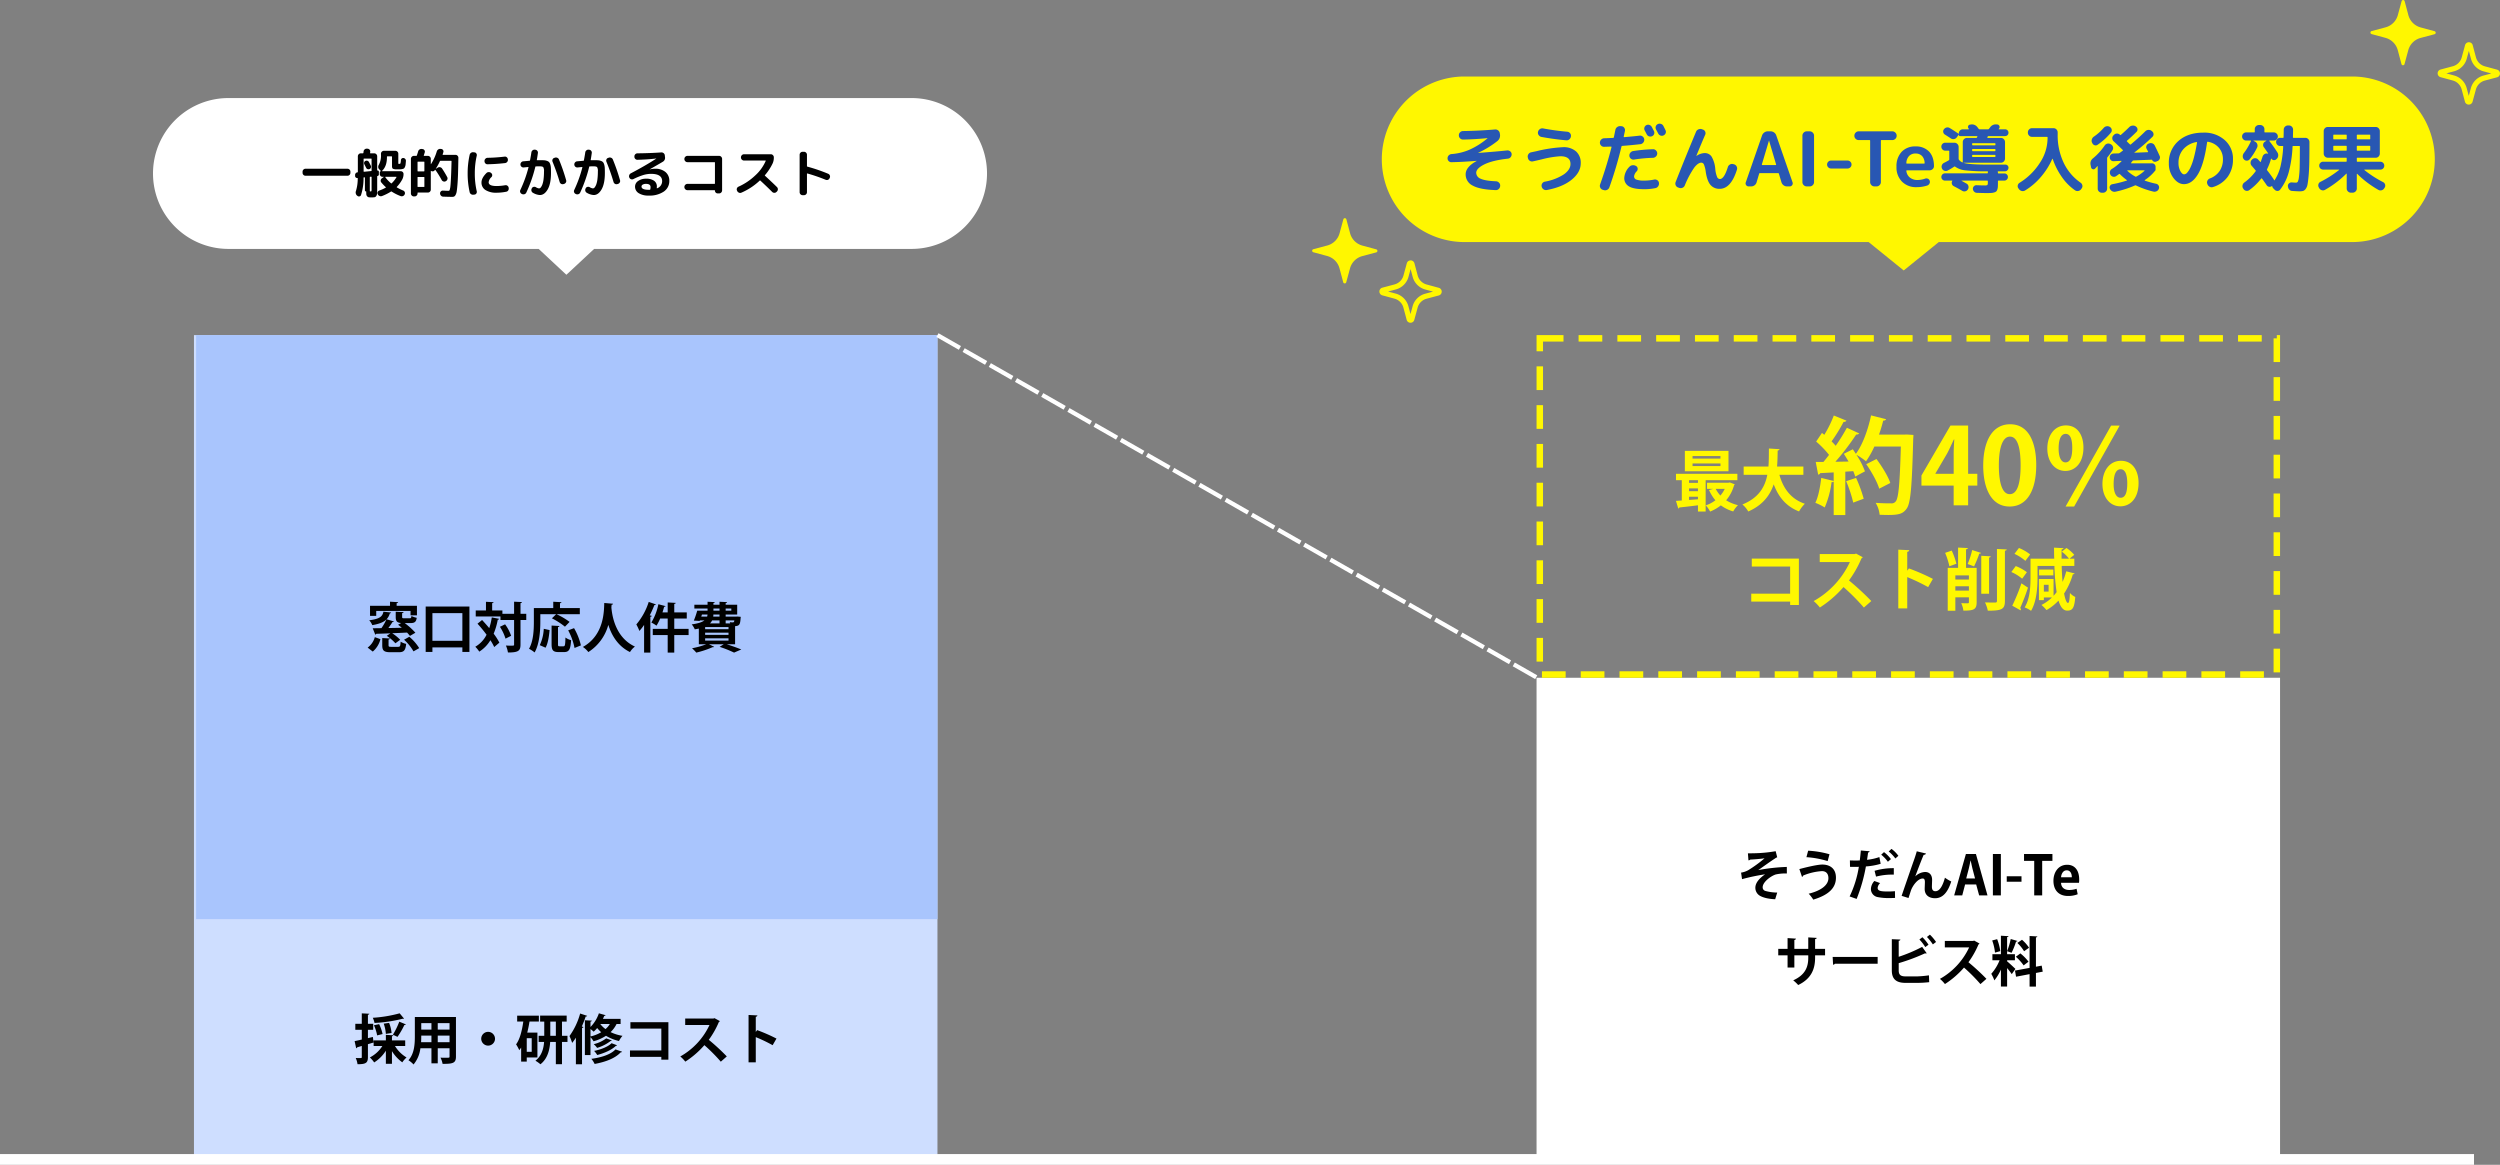 <svg xmlns="http://www.w3.org/2000/svg" width="1160.062" height="540.5" viewBox="0 0 1160.062 540.5">
  <rect x="0" y="0" width="1160.062" height="540.5" fill="#808080" stroke="none"/>
  <g id="グループ_402" data-name="グループ 402" transform="translate(-386 -3532.5)">
    <rect id="長方形_535" data-name="長方形 535" width="345" height="223" transform="translate(1099 3847)" fill="#fff"/>
    <g id="長方形_536" data-name="長方形 536" transform="translate(1099 3688)" fill="none" stroke="#fff700" stroke-width="3" stroke-dasharray="11 7">
      <rect width="345" height="159" stroke="none"/>
      <rect x="1.5" y="1.5" width="342" height="156" fill="none"/>
    </g>
    <path id="パス_1300" data-name="パス 1300" d="M-74.675-16.275a1.4,1.4,0,0,0,.9-.375c.9,0,4.85-.3,6.575-.575a58.257,58.257,0,0,1-7.55,5.5,10.113,10.113,0,0,1-3.35,1.15l.45,3.025A92.469,92.469,0,0,1-66.95-9.8c-2.725,1.875-4.525,4-4.525,6.225A4.3,4.3,0,0,0-69.65-.025c1.65,1.1,4.45,1.675,7.375,1.8l.95-3.1a21.173,21.173,0,0,1-5.55-.775,1.7,1.7,0,0,1-1.2-1.7c0-2.45,3.875-5.25,6.05-5.925a19.969,19.969,0,0,1,5.175-.45l-.025-3.05a86.311,86.311,0,0,0-13.25,1.475c2.475-1.725,5.625-4.025,7.825-5.425a2.587,2.587,0,0,1,.975-.5l-.725-2.85a63.121,63.121,0,0,1-9.675.95c-1.325.025-2.325.05-3.2.05Zm26.9-1.475a41.969,41.969,0,0,1,9.85,1.825l.85-3.175a43.674,43.674,0,0,0-9.9-1.65Zm-2.05,9.15c.25-.1.55-.375.525-.625a27.294,27.294,0,0,1,8.7-2.05c2.025,0,3.025,1.275,3.025,3.275,0,3.1-3.225,5.75-9.15,7.2A16.978,16.978,0,0,1-44.6,1.95C-37.7-.125-34.1-3.325-34.075-8.175c.025-4.425-2.925-6.15-6.35-6.15-2,0-6.75,1.05-10.625,2.1ZM-9.6-20.4a18.753,18.753,0,0,1,3.1,3.25l1.4-1.225A14.467,14.467,0,0,0-8.3-21.6Zm-4.325,2.6a25.541,25.541,0,0,1-5.725,1.275c.175-1.125.375-2.475.5-3.375.375-.075.675-.3.7-.6l-4.075-.35c-.125,1.45-.3,3.175-.5,4.625-.425,0-.875.025-1.275.025-1.2,0-2.5,0-3.3-.05l.05,2.975c.425.025.925.025,1.45.025.475,0,2.25,0,2.65-.025A49.531,49.531,0,0,1-27.725.475l3.25,1.15a76.56,76.56,0,0,0,4.3-15.075,31.348,31.348,0,0,0,6.85-1.225Zm.85-1.1a16.611,16.611,0,0,1,3.1,3.275L-8.55-16.85a17.214,17.214,0,0,0-3.225-3.25Zm-2.4,10.175a29.135,29.135,0,0,1,8.25-.925v-3a31.056,31.056,0,0,0-8.925,1.225ZM-6.7-1.975c-.975.1-2.175.15-3.3.15-3.45,0-4.725-.325-4.725-1.7a3.484,3.484,0,0,1,1.15-2.2L-16.25-6.7A5.848,5.848,0,0,0-17.85-3,3.827,3.827,0,0,0-14.55.8a25.357,25.357,0,0,0,5.25.425c.9,0,1.8-.025,2.65-.075ZM-.4,1.2C-.025-.025.4-1.275.725-2.275,1.45-4.4,3.85-7.85,6.2-7.85c.675,0,1,.525,1,1.675,0,.5-.1,2.725-.1,3.175,0,2.675,1.8,4.3,4.85,4.3,3.625,0,5.95-2.95,7.475-7.775A18.468,18.468,0,0,1,16.5-8.225c-1.1,4.05-2.55,6.275-4.425,6.275-1.05,0-1.625-.625-1.625-2.075,0-.5.1-2.725.1-3.175,0-2.25-1.175-3.675-3.25-3.675a6.888,6.888,0,0,0-4.575,2.05c.9-2.45,2.875-7.65,3.9-10,.625-.025.95-.25,1.075-.625L3.425-20.475c-.2.825-.975,3.225-1.5,4.65C1.1-13.5-2.075-4.325-3.6.2ZM30.875-19.225h-4.65L20.775,0h3.75L25.85-5.075H31L32.375,0H36.25Zm-4.5,11.35,1.15-4.4c.275-1.125.6-2.7.85-3.9h.075c.25,1.175.575,2.725.875,3.925l1.15,4.375ZM38.75,0h3.7V-19.225h-3.7Zm6.425-6.35h6.85V-8.9h-6.85Zm21.2-12.875H53.2v3.2h4.725V0h3.7V-16.025h4.75ZM77.575-3.1a10.139,10.139,0,0,1-3.4.575c-2,0-3.7-.95-3.8-3.325H78.7a8.544,8.544,0,0,0,.1-1.475c0-4.5-2.2-6.9-5.575-6.9-4.075,0-6.375,3.45-6.375,7.45C66.85-2.45,69.3.25,73.6.25a11.784,11.784,0,0,0,4.5-.8Zm-7.2-5.325c.1-1.375.85-3.225,2.625-3.225,1.825,0,2.4,1.775,2.375,3.225ZM-39.125,24.8H-43.75V20.275c.475-.075.725-.3.75-.575l-3.925-.225V24.8h-6.45V20.675a.812.812,0,0,0,.75-.625l-3.9-.25v5H-60.85v3h4.325v5.65h3.15V27.8h6.45v1.125c0,4.1-1.25,7.9-6.975,10.475a17.432,17.432,0,0,1,2.3,2.175c6.1-2.9,7.85-7.45,7.85-12.675V27.8h4.625Zm3.725,7.375a1.209,1.209,0,0,0,.85-.475h19.825V28.55H-35.6Zm43.55-12.9a26.823,26.823,0,0,1,2.75,3.45L12.375,21.6a20.365,20.365,0,0,0-2.85-3.4ZM4.65,20.45a20.841,20.841,0,0,1,2.725,3.525l1.5-1.1A19.808,19.808,0,0,0,6.05,19.4ZM-1.725,37.575c-2.3,0-3.225-.7-3.225-2.775V31.425a88.163,88.163,0,0,0,12.175-4.55,2.463,2.463,0,0,0,.425.05.952.952,0,0,0,.4-.075L5.925,23.875a70.569,70.569,0,0,1-10.875,4.6V21.05c.55-.05.725-.275.775-.575L-8.15,20.3V34.775c0,4,1.975,5.8,6.35,5.8H3.825A49.949,49.949,0,0,0,9.2,40.25c-.05-1.05-.075-2.15-.125-3.175a48.733,48.733,0,0,1-5.525.5ZM30.05,20.95l-.525.175H16.45v3H27.725a32.4,32.4,0,0,1-13.55,14.6,16.137,16.137,0,0,1,2.325,2.4,41,41,0,0,0,8.85-7.65,79.033,79.033,0,0,1,7.625,7.675L35.75,38.7A100.5,100.5,0,0,0,27.4,31a40.466,40.466,0,0,0,4.675-8.275.756.756,0,0,0,.45-.425Zm15.3,9.125h3.625v-2.8H45.35V19.35c.45-.075.625-.2.65-.45l-3.525-.2v8.575h-3.95v2.8h3.35A21.5,21.5,0,0,1,38,36.375a17.78,17.78,0,0,1,1.425,3.05,21.577,21.577,0,0,0,3.05-5.025v7.875H45.35V33.7c.825,1,1.675,2.1,2.15,2.825L49.2,34.1c-.55-.55-3-2.85-3.85-3.525ZM38.425,20.9a23.47,23.47,0,0,1,1.3,5.625l2.45-.675a23.42,23.42,0,0,0-1.45-5.55ZM49.4,28.45a22.576,22.576,0,0,1,3.625,4.025c.025-.025.075-.075,2.25-1.725A20.94,20.94,0,0,0,51.5,26.9Zm12,4.125-2.675.5V19.5c.45-.075.625-.25.65-.475l-3.6-.2v14.8L49,34.875l.5,2.85,6.275-1.2V42.3h2.95V35.975l3.15-.6ZM47.025,20.225a33.664,33.664,0,0,1-1.675,5.65c.65.225,1.425.525,2.075.75a35.226,35.226,0,0,0,2.075-5.2c.35,0,.575-.125.65-.3ZM50.1,22.05a18.228,18.228,0,0,1,3.125,3.85l2.3-1.625a17.5,17.5,0,0,0-3.275-3.7Z" transform="translate(1272 3948)"/>
    <path id="パス_1301" data-name="パス 1301" d="M-79.818-14.632h-28.489v2.945h2.7v9.424l-2.7.186,1.054,3.534a.589.589,0,0,0,.5-.465c2.2-.248,5.363-.589,8.649-1.023V2.852h3.565V-11.687h14.725Zm-22.413,8.06v-1.3h4.123v1.3Zm0-3.875v-1.24h4.123v1.24Zm0,6.448h4.123v1.178l-4.123.31Zm-1.953-21.3v9.486h20.243V-25.3Zm3.565,3.6v-1.178h12.958V-21.7Zm0,3.472v-1.209h12.958v1.209Zm16.678,7.719h-9.951v2.852h2.914l-1.984.558a19.387,19.387,0,0,0,2.945,4.743A15.035,15.035,0,0,1-94.481,0a13.369,13.369,0,0,1,2.015,2.883A20.369,20.369,0,0,0-87.475,0,18.021,18.021,0,0,0-81.74,2.821a12.433,12.433,0,0,1,2.2-2.914,18.232,18.232,0,0,1-5.487-2.263,18.249,18.249,0,0,0,3.658-6.913c.124-.186.248-.248.341-.5l-2.294-.868Zm-1.736,2.852a13.653,13.653,0,0,1-2.015,3.1,13.3,13.3,0,0,1-2.17-3.1ZM-49.19-18.011H-61.4c.217-2.511.248-5.022.279-7.409.527-.093.806-.31.868-.651l-4.929-.31c-.031,2.79,0,5.611-.217,8.37H-76.9v3.844H-65.93c-1.085,5.673-4,10.7-11.563,13.764a11.662,11.662,0,0,1,2.728,3.255C-68.007-.124-64.659-4.681-62.954-9.765-60.691-3.782-57.157.5-51.2,2.821a16.107,16.107,0,0,1,2.7-3.565C-54.894-2.883-58.49-7.75-60.319-14.167H-49.19ZM-2.534-32.83H-14.1a65.838,65.838,0,0,0,1.96-6.517c.735.049,1.176-.2,1.323-.637l-6.958-1.764c-1.421,6.713-3.969,13.72-7.056,17.836-.49-.735-.931-1.421-1.421-2.107-1.274.637-2.6,1.274-4.165,2.107.735,1.127,1.47,2.352,2.205,3.577l-6.125.1a111.224,111.224,0,0,0,9.653-12.642,1.664,1.664,0,0,0,1.421-.49l-5.733-2.646a89.676,89.676,0,0,1-5.194,8.379Q-35-28.592-36.1-29.694a78.058,78.058,0,0,0,5.586-9.065A1.275,1.275,0,0,0-29.19-39.3l-5.88-2.4a52.257,52.257,0,0,1-4.41,8.967l-1.078-.882-2.7,4.018a44.237,44.237,0,0,1,5.978,6.174c-.882,1.176-1.764,2.254-2.6,3.283h-3.577l1.127,5.88a1.053,1.053,0,0,0,.931-.686c1.764-.1,3.871-.2,6.272-.343v3.969L-40.9-12.74c-.49,4.214-1.372,8.869-2.744,11.564A25.794,25.794,0,0,1-39.284.98,43.772,43.772,0,0,0-36.1-10.78c.441.049.833-.049.98-.343V4.508h5.39V-15.631l3.675-.245a20.917,20.917,0,0,1,.931,2.548c1.421-.784,2.842-1.568,4.508-2.45a36.118,36.118,0,0,0-3.969-7.693,29.476,29.476,0,0,1,4.459,3.038,40.728,40.728,0,0,0,3.871-6.86h12.3C-4.445-10.388-4.984-3.234-6.4-1.764a2.332,2.332,0,0,1-2.107.833c-1.274,0-4.067,0-7.154-.245A13.038,13.038,0,0,1-13.8,4.361c1.372.049,2.744.1,4.067.1,5.1,0,6.86-.686,8.428-2.891C.6-.931,1.19-8.624,1.778-30.772c.049-.637.1-1.421.1-1.911l-3.136-.2ZM-20.027-19.11c2.5,3.528,5.145,8.33,6.027,11.368l5.145-2.646c-1.029-3.136-3.871-7.693-6.419-11.123ZM-21.2-3.087a65.276,65.276,0,0,0-3.528-9.653l-4.606,1.519a61.844,61.844,0,0,1,3.283,9.947ZM27.258-9.163h4.263v-5.488H27.258V-37.044H19.075L5.6-13.867v4.7H20.545V0h6.713Zm-15.19-5.586,5.439-9.31c1.127-2.107,2.009-4.165,3.136-6.517h.2c-.147,2.2-.294,4.557-.294,6.713v9.212H12.068ZM46.515.539c7.791,0,12.348-7.007,12.348-19.257,0-10.29-3.381-18.914-12.1-18.914-8.33,0-12.495,7.938-12.495,19.208C34.265-8.085,37.891.539,46.515.539Zm.049-5.733c-3.234,0-5.047-4.606-5.047-13.377,0-8.82,2.009-13.328,5.145-13.328,3.43,0,4.949,4.949,4.949,13.328,0,8.673-1.666,13.377-5,13.377Zm26.068-31.9c-5.243,0-8.624,4.606-8.624,10.731,0,6.076,3.43,10.388,8.379,10.388,4.508,0,8.379-3.675,8.379-10.878C80.766-32.193,78.316-37.093,72.632-37.093Zm-.147,3.92c2.254,0,3.087,2.548,3.087,6.566,0,4.41-1.029,6.664-3.136,6.664-1.911,0-3.185-2.2-3.185-6.37C69.251-31.7,70.917-33.173,72.485-33.173Zm25.676,12.5c-5.243,0-8.575,4.606-8.575,10.731,0,6.076,3.381,10.388,8.33,10.388,4.508,0,8.428-3.626,8.428-10.878C106.344-15.778,103.845-20.678,98.161-20.678Zm-.147,3.92c2.2,0,3.087,2.6,3.087,6.615,0,4.361-.98,6.615-3.087,6.615-1.96,0-3.234-2.205-3.234-6.321C94.78-14.553,96-16.758,98.014-16.758ZM76.454.539,97.573-37H93.6L72.485.539ZM-73.129,24.7v3.689h17.794V40.978H-73.377v3.689h18.042v1.581h4.061V24.7Zm48.391-2.325-.651.217H-41.6v3.72h13.981a40.182,40.182,0,0,1-16.8,18.1A20.009,20.009,0,0,1-41.54,47.4a50.836,50.836,0,0,0,10.974-9.486,98,98,0,0,1,9.455,9.517l3.441-3.038A124.626,124.626,0,0,0-28.024,34.84a50.177,50.177,0,0,0,5.8-10.261.937.937,0,0,0,.558-.527Zm35.65,11.749A97.307,97.307,0,0,0-.217,29.26l-.775,1.054V21.572c.651-.093.9-.4.93-.775l-5.084-.248V47.8H-.992V33.29a88.138,88.138,0,0,1,9.7,4.65Zm15.376-5.115V20.425c.589-.124.806-.31.837-.62L22.6,19.588v9.424H17.794V48.883h3.534v-6.2h6.293v2.232c0,.4-.124.5-.527.527-.434,0-1.8,0-3.038-.062a12.736,12.736,0,0,1,1.023,3.472c4.867,0,6.138-.558,6.138-3.906V29.012Zm1.333,5.394H21.328V32.484h6.293Zm-6.293,3.131h6.293v2.015H21.328Zm19.313,6.789c0,.589-.248.775-.837.775-.651,0-2.666,0-4.712-.062a16.551,16.551,0,0,1,1.3,3.844c6.572,0,7.936-.682,7.936-4.557V21.045c.589-.062.806-.279.837-.589l-4.526-.217ZM29.14,20.735a37.752,37.752,0,0,1-2.108,6.479s2.976,1.085,2.976,1.116a48.235,48.235,0,0,0,2.418-5.921c.4,0,.713-.093.837-.341Zm-12.555,1.3a36.729,36.729,0,0,1,1.984,6.231l3.255-1.178a36.425,36.425,0,0,0-2.17-6.107ZM33.356,23.4V41.009h3.627V24.238c.527-.093.744-.279.775-.589Zm43.183,4.712V24.734H74.307l2.2-1.767a16.985,16.985,0,0,0-3.627-3.193l-2.17,1.7a16.8,16.8,0,0,1,3.348,3.255H70.618c0-1.364,0-2.79.031-4.278.589-.124.837-.279.868-.589l-4.4-.248c.031,1.767.031,3.472.093,5.115h-11v8.711c0,4.154-.248,9.951-2.728,13.919a12.34,12.34,0,0,1,2.976,1.581c2.6-4.309,3.007-10.881,3.007-15.5V28.113H67.3a105.3,105.3,0,0,0,1.023,12.152A18.875,18.875,0,0,1,66.9,41.97V34.158H60.109v9.827H62.4v-1.24h3.751a19.338,19.338,0,0,1-4.867,3.472A16.882,16.882,0,0,1,63.612,48.6a22.732,22.732,0,0,0,5.58-4.4c.93,3.007,2.232,4.65,4.03,4.65,2.356-.031,3.348-.93,3.751-6.355a7.352,7.352,0,0,1-2.48-1.86c-.124,3.472-.434,4.65-.9,4.65-.62,0-1.271-1.519-1.8-4.371a32.706,32.706,0,0,0,4.061-8.928c.434,0,.713-.155.806-.4l-3.875-.992a29.746,29.746,0,0,1-1.705,4.929c-.186-2.139-.341-4.619-.4-7.409ZM62.4,40.017V36.855h2.2v3.162ZM48.763,22.5a20.916,20.916,0,0,1,5.053,3.255l2.232-2.976a21.3,21.3,0,0,0-5.208-3.007Zm-1.457,8.432a20.2,20.2,0,0,1,5.022,3.1l2.2-3.007a20.462,20.462,0,0,0-5.177-2.852Zm12.865-1.147v2.728h6.634V29.787ZM51.615,48.728a1.009,1.009,0,0,0,.124-.434,1.034,1.034,0,0,0-.31-.682,98.615,98.615,0,0,0,3.6-9.424l-3.038-2.015A92.252,92.252,0,0,1,47.74,46.558Z" transform="translate(1272 3767)" fill="#fff700"/>
    <path id="合体_2" data-name="合体 2" d="M4416.1,76.829H4228.415a38.415,38.415,0,0,1,0-76.829h412.171a38.415,38.415,0,0,1,0,76.829H4448.643L4432.373,90Z" transform="translate(-3163.001 3568)" fill="#fff700"/>
    <path id="合体_3" data-name="合体 3" d="M4368.942,70H4225a35,35,0,0,1,0-70h317a35,35,0,0,1,0,70H4394.692l-12.875,12Z" transform="translate(-3733 3578)" fill="#fff"/>
    <rect id="長方形_534" data-name="長方形 534" width="345" height="382" transform="translate(476 3688)" fill="#cedeff"/>
    <rect id="長方形_537" data-name="長方形 537" width="344" height="271" transform="translate(477 3688)" fill="#a9c5fd"/>
    <path id="パス_216" data-name="パス 216" d="M-3369,3210l277.935,158.8" transform="translate(4190 478)" fill="none" stroke="#fff" stroke-width="2" stroke-dasharray="12 2"/>
    <path id="パス_1298" data-name="パス 1298" d="M4.575-17.025H20.5v2.05h2.975V-19.4H14.05v-1.2c.475-.075.675-.25.7-.475L10.975-21.3v1.9H1.7v4.675H4.575ZM9.35-13.1A26.234,26.234,0,0,1,7-9.025c-1.525.025-2.9.05-4.05.05l1.175,2.95a.533.533,0,0,0,.45-.375c1.825-.05,4.1-.125,6.575-.225L9.475-5.45a20.216,20.216,0,0,1,4,3.45L15.7-3.625a20.991,20.991,0,0,0-3.725-3.05c2.225-.075,4.575-.175,6.9-.3a20.369,20.369,0,0,1,1.35,1.55L22.75-6.9a31.808,31.808,0,0,0-4.95-4.475h2.625c1.95,0,2.675-.525,2.95-2.45a10.08,10.08,0,0,1-2.45-.825c-.1.9-.25,1.05-.85,1.05h-2.5c-.825,0-.975-.05-.975-.65v-1.725c.475-.075.65-.225.675-.475l-3.65-.2v2.4c0,1.925.5,2.675,2.525,2.85l-1.425.8c.55.425,1.15.9,1.725,1.4-2.125.05-4.25.1-6.25.125a30.715,30.715,0,0,0,1.9-2.775c.35,0,.575-.075.675-.275L9.4-13.15a6.587,6.587,0,0,0,1.475-2.725c.375-.025.575-.2.625-.4L7.925-16.65c-.475,2.125-1.5,3.325-6.6,3.975a7.622,7.622,0,0,1,1.425,2.25c3.55-.6,5.425-1.5,6.575-2.675ZM17.5-3.65a22.2,22.2,0,0,1,4.375,5.4c.85-.475,1.675-.95,2.65-1.5a22.019,22.019,0,0,0-4.6-5.275ZM2.975,1.85A11.022,11.022,0,0,0,6.525-3.9c-.05-.025-.1-.05-2.6-.95A8.9,8.9,0,0,1,.6,0Zm8.6-2.2C10.5-.35,10.3-.425,10.3-1.125V-3.75c.475-.075.65-.225.675-.475l-3.6-.2V-1.1c0,2.475.75,3.25,3.825,3.25h3.825c2.35,0,3.125-.775,3.45-3.875A8.054,8.054,0,0,1,15.9-2.75c-.1,2.1-.275,2.4-1.175,2.4Zm15.95,2.375H30.65v-2.1h13.9V2h3.275V-19.05h-20.3ZM30.65-16h13.9V-3.15H30.65Zm40.875.325v-4.95c.45-.075.625-.25.675-.5L68.55-21.3v5.625H63.125v-1.55h-4.75V-20.6c.45-.075.625-.225.65-.475L55.5-21.25v4.025H50.75v2.775H62.225v1.65H68.55V-1.45c0,.55-.025.55-1.5.55-.625,0-1.45,0-2.3-.05a12.414,12.414,0,0,1,.95,3.225c4.925,0,5.825-.825,5.825-3.725V-12.8H74.2v-2.875ZM51.575-11.1c1.375,1.525,2.875,3.325,4.2,5.125A13.126,13.126,0,0,1,50.55-.4,14.188,14.188,0,0,1,52.4,1.875a15.823,15.823,0,0,0,5.15-5.3A21.146,21.146,0,0,1,59.325-.25l2.4-2.05a27.331,27.331,0,0,0-2.65-4.15,31.956,31.956,0,0,0,1.9-6.5c.375-.025.575-.15.65-.4L58.2-14a29,29,0,0,1-1.175,4.975c-1.1-1.325-2.25-2.625-3.325-3.775Zm15.6,5.625a19.624,19.624,0,0,0-2.8-5.325l-2.4,1.15a21.607,21.607,0,0,1,2.6,5.5ZM88.075-15.5,86.1-13.575A32.47,32.47,0,0,1,92.15-9.7l2.15-2.225A33.864,33.864,0,0,0,88.225-15.5H99.05v-2.85h-9.2v-2.225c.475-.1.65-.25.675-.5l-3.8-.2v2.925h-9V-12c0,3.65-.175,8.95-2.25,12.55a14.116,14.116,0,0,1,2.6,1.7C80.35-1.7,80.725-7.925,80.725-12v-3.5Zm.85,5.975c.45-.1.65-.25.675-.5l-3.65-.2v8.6c0,2.8.65,3.7,3.225,3.7H91.75c2.3,0,3-1.225,3.25-5.525a7.881,7.881,0,0,1-2.625-1.225C92.3-1.2,92.175-.6,91.475-.6h-1.8c-.65,0-.75-.125-.75-1.025Zm10.625,8.5a28.9,28.9,0,0,0-3.175-8L93.65-8A28.58,28.58,0,0,1,96.6.175Zm-17.225-7.7a20.332,20.332,0,0,1-1.85,7.6L83.15.05c1.15-2.025,1.6-5.3,1.875-8.175ZM110.4-20.7c-.175,3.325.175,14.8-9.925,20.4A10.113,10.113,0,0,1,103,2.075a21.665,21.665,0,0,0,9.275-12.625c1.45,4.65,4.325,9.825,10.05,12.625a9.067,9.067,0,0,1,2.3-2.55c-8.95-4.125-10.575-14.05-10.925-18.1.025-.5.075-.95.1-1.3.4-.05.675-.225.675-.475Zm20.625-.5a30.294,30.294,0,0,1-5.75,10.45A25.492,25.492,0,0,1,126.7-7.725a25.849,25.849,0,0,0,2.175-2.8V2.325h2.9V-14.3c.425-.025.6-.2.65-.425l-.925-.25a50.788,50.788,0,0,0,2.15-4.775.659.659,0,0,0,.7-.3Zm11.85,12.5v-4.775h5.8v-2.85h-5.8v-3.95c.45-.05.65-.225.675-.475l-3.725-.2v4.625H137.4c.3-.875.55-1.775.775-2.625.275.025.575-.05.65-.3l-3.325-.875a26.584,26.584,0,0,1-3.25,8.5,17.176,17.176,0,0,1,2.375,1.45,21.3,21.3,0,0,0,1.7-3.3h3.5V-8.7H132.9v2.875h6.925v8.15h3.05v-8.15h6.65V-8.7ZM171.1-1.55v-8.4c2.025-.125,2.375-.8,2.55-3.675a5.749,5.749,0,0,0,.075-.65l-1.575-.15-.625.05h-4.8v-.975h5.35v-4.525h-5.35v-.75c.425-.075.625-.225.65-.475l-3.5-.175v1.4H161.05v-.775c.425-.075.6-.225.625-.45l-3.35-.175v1.4H152.2v1.75h6.125v1h-4.8a39.549,39.549,0,0,1-1.575,4.6l2.725.15.1-.25h2.1c-1.05.8-2.875,1.45-5.9,1.85a9.25,9.25,0,0,1,1.425,2.3c.675-.1,1.3-.225,1.875-.35V-1.55h3.45a35.526,35.526,0,0,1-6.6,1.85A21.541,21.541,0,0,1,153.1,2.325,44.092,44.092,0,0,0,160.675-.2a.692.692,0,0,0,.225.025.6.6,0,0,0,.475-.2l-2.4-1.175h6.875L163.9-.35a51.946,51.946,0,0,1,6.725,2.675l3.35-1.45c-1.6-.675-4.25-1.625-6.7-2.4V-1.55ZM157.2-8.525v-1h10.85v1Zm9.525-2.7v-1.4h4.025c-.1.775-.25.925-.75.925a12.329,12.329,0,0,1-1.4-.1,3.929,3.929,0,0,1,.225.575Zm-2.85,0H159.45a5.338,5.338,0,0,0,1-1.4h3.425Zm-2.925-3.15a6.4,6.4,0,0,0,.075-.975h2.85v.975Zm2.925-3.75v1H161.05v-1ZM157.2-5.9V-6.925h10.85V-5.9Zm12.15-11.225h-2.625v-1h2.625ZM168.05-4.3v1.05H157.2V-4.3ZM158.3-15.35a3.97,3.97,0,0,1-.175.975H155.4l.325-.975Z" transform="translate(556 3833)"/>
    <path id="パス_1299" data-name="パス 1299" d="M24.025-8.725h-6.15V-10.65c.425-.075.625-.225.65-.45l-3.475-.2v2.575H9.375v2.6h4.05a14.953,14.953,0,0,1-5.8,5.3,13.8,13.8,0,0,1,2,2.325A17.365,17.365,0,0,0,15.05-3.95V2.125h2.825V-3.75a17.89,17.89,0,0,0,4.8,5.2A11.292,11.292,0,0,1,24.65-.8a15.86,15.86,0,0,1-5.375-5.325h4.75Zm-15-1.6-2.3.55V-13.65h2.45v-2.775H6.725v-4.2c.45-.075.625-.225.65-.475l-3.5-.175v4.85h-3v2.775h3v4.525c-1.25.3-2.4.55-3.325.725l.725,3.325a.621.621,0,0,0,.475-.45L3.875-6.15V-1c0,.475-.05.475-1.375.475-.425,0-.925-.025-1.425-.025A10.391,10.391,0,0,1,1.9,2.325c3.825,0,4.825-.575,4.825-3.3v-6L9.35-7.75Zm12.25-7.1a35.723,35.723,0,0,1-2.95,6.05l2.125,1a38.807,38.807,0,0,0,3.2-5.525.71.71,0,0,0,.7-.25ZM14.05-16.5a17.588,17.588,0,0,1,1,4.75l2.65-.425a16.128,16.128,0,0,0-1.15-4.675Zm-4.525.75A20.116,20.116,0,0,1,11-11.05l2.525-.625a19.858,19.858,0,0,0-1.6-4.6ZM21.45-21.3A61.028,61.028,0,0,1,8.975-19.225a9.039,9.039,0,0,1,.8,2.4,66.353,66.353,0,0,0,13.05-1.95,1.026,1.026,0,0,0,.275.025.519.519,0,0,0,.375-.1Zm7.05,1.7v9c0,3.55-.225,8.05-2.975,11.075A11.344,11.344,0,0,1,27.9,2.45a14.47,14.47,0,0,0,3.175-7.525H36.2v7h2.925v-7H44.6v3.8c0,.6-.1.6-1.675.6-.725,0-1.675,0-2.525-.05a10.567,10.567,0,0,1,.975,2.875c4.95.05,6.2-.425,6.2-3.4V-19.6Zm7.7,5.85H31.475v-3H36.2Zm2.925,0v-3H44.6v3ZM36.2-10.95V-7.9H31.4c.075-1.425.075-2.25.075-3.05Zm2.925,0H44.6V-7.9H39.125ZM62.5-12.7a3.222,3.222,0,0,0-3.2,3.2,3.222,3.222,0,0,0,3.2,3.2,3.222,3.222,0,0,0,3.2-3.2A3.222,3.222,0,0,0,62.5-12.7Zm34.275,1.825V-17.45H98.95v-2.775H86.625v2.775H88.55v6.575h-2.6v2.85h2.525C88.25-4.975,87.375-1.55,84.45.7a14.387,14.387,0,0,1,2.325,1.65C90.1-.25,91.05-4.3,91.3-8.025h2.625V2.3h2.85V-8.025h2.55v-2.85ZM91.35-17.45h2.575v6.575H91.35Zm-5.975,5.1H80.65c.425-1.65.775-3.375,1.05-5.125h4.35V-20.2H75.975v2.725h2.85C78.2-13,77.15-9.125,75.475-6.9A20.043,20.043,0,0,1,76.95-4.2a11.819,11.819,0,0,0,.875-1.225V1.1h2.6V-.825h4.95Zm-4.95,8.9v-6.3h2.3v6.3Zm43.55-15.275h-8.2c.225-.475.425-.925.6-1.4.275.025.55-.05.625-.3l-3.1-.875a16.7,16.7,0,0,1-3.9,6.35v-2.5c.425-.05.6-.225.625-.45l-3.225-.175v16.15H110V-10.25a11.525,11.525,0,0,1,1.425,1.925,20.567,20.567,0,0,0,5.775-2.55,19.988,19.988,0,0,0,6.025,2.425,11.566,11.566,0,0,1,1.625-2.4,19.924,19.924,0,0,1-5.525-1.725A13.066,13.066,0,0,0,122.1-16.35h1.875ZM119-16.35a10.207,10.207,0,0,1-2.025,2.375,11.7,11.7,0,0,1-2.45-2.375ZM110-14a13.664,13.664,0,0,1,1.475,1.225,13.137,13.137,0,0,0,1.625-1.7,17.106,17.106,0,0,0,1.875,1.95A17.687,17.687,0,0,1,110-10.55ZM103.225,2.35h2.85V-14.5c.4-.075.6-.225.65-.45l-.75-.225c.675-1.525,1.275-3.1,1.8-4.65.375.025.6-.075.7-.3L105.2-21.2a32.276,32.276,0,0,1-4.95,10.45,27.828,27.828,0,0,1,1.25,3.175A23.13,23.13,0,0,0,103.225-10ZM117.3-9.675a15.611,15.611,0,0,1-5.8,2.7,9.2,9.2,0,0,1,1.575,1.725,19.614,19.614,0,0,0,6.3-3.225.541.541,0,0,0,.525-.25Zm2.475,2.25c-1.675,1.675-4.95,2.95-8.1,3.575a10.087,10.087,0,0,1,1.45,1.9c3.45-.9,6.8-2.425,8.65-4.25a.617.617,0,0,0,.55-.275ZM121.6-4.55C119.45-2.2,115.075-.8,110.4-.175A10.627,10.627,0,0,1,111.925,2.2C117.075,1.25,121.5-.45,124-3.175c.35,0,.575-.125.65-.3Zm6.925-12.625V-14.2h14.35V-4.05h-14.55v2.975h14.55V.2h3.275V-17.175ZM167.55-19.05l-.525.175H153.95v3h11.275a32.4,32.4,0,0,1-13.55,14.6A16.137,16.137,0,0,1,154,1.125a41,41,0,0,0,8.85-7.65,79.035,79.035,0,0,1,7.625,7.675L173.25-1.3A100.5,100.5,0,0,0,164.9-9a40.465,40.465,0,0,0,4.675-8.275.756.756,0,0,0,.45-.425ZM196.3-9.575a78.474,78.474,0,0,0-8.975-3.925l-.625.85V-19.7c.525-.075.725-.325.75-.625l-4.1-.2V1.45h3.35v-11.7a71.078,71.078,0,0,1,7.825,3.75Z" transform="translate(550 4024)"/>
    <line id="線_20" data-name="線 20" x2="1148" transform="translate(386 4070.5)" fill="none" stroke="#fff" stroke-width="5"/>
    <path id="パス_1296" data-name="パス 1296" d="M2.775-7.95a1.327,1.327,0,0,1-.975-.4,1.327,1.327,0,0,1-.4-.975v-.5a1.327,1.327,0,0,1,.4-.975,1.327,1.327,0,0,1,.975-.4h19.45a1.327,1.327,0,0,1,.975.4,1.327,1.327,0,0,1,.4.975v.5a1.327,1.327,0,0,1-.4.975,1.327,1.327,0,0,1-.975.4ZM26.85-6.9a.923.923,0,0,1-.75-.237.913.913,0,0,1-.325-.713V-8.3a1.245,1.245,0,0,1,.313-.837,1.075,1.075,0,0,1,.788-.388A.155.155,0,0,0,27.05-9.7v-7.25a1.369,1.369,0,0,1,.4-.987,1.307,1.307,0,0,1,.975-.413h.95a.244.244,0,0,0,.25-.225q.025-.125.05-.325a2.735,2.735,0,0,0,.025-.325,1.439,1.439,0,0,1,.525-.95,1.452,1.452,0,0,1,1.025-.35l.325.025a1.336,1.336,0,0,1,.938.475,1.192,1.192,0,0,1,.287.975l-.075.525a.1.1,0,0,0,.05.125.269.269,0,0,0,.15.05H34.65a1.307,1.307,0,0,1,.975.413,1.369,1.369,0,0,1,.4.987v6.45a.088.088,0,0,0,.1.1.587.587,0,0,1,.475.162.582.582,0,0,1,.2.438v1.25a.721.721,0,0,1-.2.512.726.726,0,0,1-.475.238q-.1,0-.1.125V-1.9q0,1.5-.062,2.225a2.241,2.241,0,0,1-.4,1.175,1.243,1.243,0,0,1-.8.525A10.63,10.63,0,0,1,33.25,2.1q-.475,0-.85-.025a1.4,1.4,0,0,1-1-.45A1.541,1.541,0,0,1,30.975.6l-.05-1.2a.066.066,0,0,0-.075-.075.509.509,0,0,1-.375-.15.509.509,0,0,1-.15-.375V-7.025q0-.175-.225-.175h-.2q-.2,0-.2.225A25.41,25.41,0,0,1,28.525,1a.927.927,0,0,1-.712.625,1,1,0,0,1-.937-.225L26.7,1.275a1.8,1.8,0,0,1-.6-.988A1.927,1.927,0,0,1,26.175-.9,20.057,20.057,0,0,0,27-6.775Q27-6.9,26.85-6.9Zm6.575,5.075v-5.5q0-.175-.2-.175l-.425.025q-.2,0-.2.225V-.875q0,.2.225.2h.05q.4,0,.475-.15A3.5,3.5,0,0,0,33.425-1.825ZM29.725-15.7V-10a.177.177,0,0,0,.2.2l3.3-.325q.2,0,.2-.225V-15.7a.177.177,0,0,0-.2-.2h-3.3A.177.177,0,0,0,29.725-15.7ZM30.9-11.625l-.825-1.65A1.1,1.1,0,0,1,30-14.163a1.061,1.061,0,0,1,.575-.663,1.155,1.155,0,0,1,.925-.062,1.28,1.28,0,0,1,.725.613q.275.525.825,1.625a1.155,1.155,0,0,1,.062.925,1.094,1.094,0,0,1-.612.675,1.2,1.2,0,0,1-.913.038A1.184,1.184,0,0,1,30.9-11.625Zm17.35-4.55a1.245,1.245,0,0,1,.813.462,1.268,1.268,0,0,1,.287.887q-.075,1.05-.137,1.638a3.638,3.638,0,0,1-.275,1.075,2.519,2.519,0,0,1-.4.688,1.573,1.573,0,0,1-.75.337,4.911,4.911,0,0,1-1.025.15q-.463.013-1.513.013a4.207,4.207,0,0,1-1.925-.275q-.425-.275-.425-1.2v-4.325a.2.2,0,0,0-.225-.225H40.75q-.2,0-.2.225v.2q0,4.2-2.275,6.325-.05.1.075.15h8.6a1.257,1.257,0,0,1,.925.375,1.257,1.257,0,0,1,.375.925,5.358,5.358,0,0,1-.575,2.475A15.9,15.9,0,0,1,45.15-2.8a.2.2,0,0,0-.05.15.115.115,0,0,0,.075.125A24.324,24.324,0,0,0,48.05-1.1a1.289,1.289,0,0,1,.75.713A1.252,1.252,0,0,1,48.8.65a1.458,1.458,0,0,1-.775.8,1.4,1.4,0,0,1-1.1.05A21.779,21.779,0,0,1,42.75-.6a.276.276,0,0,0-.35,0,22.97,22.97,0,0,1-4.15,2.075,1.478,1.478,0,0,1-1.1-.025A1.578,1.578,0,0,1,36.325.7l-.05-.1a1.087,1.087,0,0,1-.025-.988,1.3,1.3,0,0,1,.725-.688,17.234,17.234,0,0,0,3-1.35q.175-.1.025-.25a21.311,21.311,0,0,1-2.05-2.15,1.224,1.224,0,0,1-.288-1.012,1.357,1.357,0,0,1,.563-.913l.8-.575a.061.061,0,0,0,.037-.075A.059.059,0,0,0,39-7.45h-.475a1.257,1.257,0,0,1-.925-.375,1.257,1.257,0,0,1-.375-.925v-.775a.509.509,0,0,1,.15-.375.509.509,0,0,1,.375-.15.04.04,0,0,0,.037-.025.041.041,0,0,0-.012-.05l-.9-.925a1.373,1.373,0,0,1-.375-.975,1.936,1.936,0,0,1,.325-1.075,9.024,9.024,0,0,0,.95-4.8v-.25a1.307,1.307,0,0,1,.412-.975,1.369,1.369,0,0,1,.988-.4H44.45a1.327,1.327,0,0,1,.975.4,1.327,1.327,0,0,1,.4.975v4.3q0,.3.063.35a.834.834,0,0,0,.388.05q.425,0,.537-.237a6.628,6.628,0,0,0,.213-1.513,1.1,1.1,0,0,1,.4-.762A1,1,0,0,1,48.25-16.175ZM39.875-7.45a.108.108,0,0,0-.087.05.09.09,0,0,0-.013.1A14.891,14.891,0,0,0,42.45-4.45a.227.227,0,0,0,.325-.025,12.872,12.872,0,0,0,2.2-2.8.112.112,0,0,0-.012-.113.123.123,0,0,0-.113-.062Zm13.2,9.1a1.369,1.369,0,0,1-.987-.4,1.307,1.307,0,0,1-.413-.975v-16.05a1.347,1.347,0,0,1,.413-.987,1.347,1.347,0,0,1,.987-.413H54.15a.274.274,0,0,0,.275-.175q.5-1.475.6-1.875a1.5,1.5,0,0,1,.637-.9,1.506,1.506,0,0,1,1.063-.25l.35.05a1.182,1.182,0,0,1,.875.525,1.169,1.169,0,0,1,.15,1q-.15.5-.45,1.45-.05.175.15.175h1.725a1.307,1.307,0,0,1,.975.413,1.369,1.369,0,0,1,.4.987V-13.4a.058.058,0,0,0,.037.063A.057.057,0,0,0,61-13.35a23.305,23.305,0,0,0,2.675-5.875,1.669,1.669,0,0,1,.662-.912,1.518,1.518,0,0,1,1.088-.263l.3.025a1.117,1.117,0,0,1,.863.513,1.073,1.073,0,0,1,.137.987q-.175.575-.325,1.025-.05.2.15.2h5.8a1.3,1.3,0,0,1,.95.4,1.327,1.327,0,0,1,.4.975q-.075,4.45-.162,7.35t-.263,5.012q-.175,2.113-.35,3.2a4.73,4.73,0,0,1-.55,1.7,1.671,1.671,0,0,1-.713.738,2.989,2.989,0,0,1-.987.125q-.95,0-4.05-.1a1.4,1.4,0,0,1-.975-.437A1.6,1.6,0,0,1,65.2.3V.275a1.233,1.233,0,0,1,.363-.95A1.177,1.177,0,0,1,66.5-1.05q2.2.1,2.7.1a.369.369,0,0,0,.313-.15,2.2,2.2,0,0,0,.25-.612A8.378,8.378,0,0,0,70-3.088q.1-.913.188-2.438t.175-3.762q.088-2.237.162-5.363,0-.225-.2-.225h-4.9a.294.294,0,0,0-.3.175,24.3,24.3,0,0,1-1.875,3.425.031.031,0,0,0,0,.05q.025.025.075,0l.825-.5a1.428,1.428,0,0,1,1.075-.175,1.481,1.481,0,0,1,.925.625q1.3,1.95,2.375,3.975a1.285,1.285,0,0,1,.063,1.037,1.439,1.439,0,0,1-.687.813l-.075.05a1.285,1.285,0,0,1-1.05.1,1.388,1.388,0,0,1-.825-.675,44.208,44.208,0,0,0-2.9-4.65.17.17,0,0,0-.125-.05.17.17,0,0,0-.125.05.483.483,0,0,0-.062.087.484.484,0,0,1-.062.087,1.107,1.107,0,0,1-.75.45,1.154,1.154,0,0,1-.85-.175q-.175-.125-.175.1v8.55a1.327,1.327,0,0,1-.4.975,1.327,1.327,0,0,1-.975.4H54.95q-.2,0-.2.225v.2a1.307,1.307,0,0,1-.412.975,1.369,1.369,0,0,1-.988.4ZM54.75-14.275V-10.2q0,.225.2.225h2.775q.2,0,.2-.225v-4.075a.177.177,0,0,0-.2-.2H54.95A.177.177,0,0,0,54.75-14.275Zm0,7.125v4.2a.177.177,0,0,0,.2.2h2.775a.177.177,0,0,0,.2-.2v-4.2q0-.225-.2-.225H54.95Q54.75-7.375,54.75-7.15ZM91.425-.075a9.12,9.12,0,0,1-5.15-1.25,3.989,3.989,0,0,1-1.85-3.5q0-2.075,2.3-4.375a1.471,1.471,0,0,1,1.05-.437,1.6,1.6,0,0,1,1.1.388l.075.075a1.2,1.2,0,0,1,.45.913,1.229,1.229,0,0,1-.375.962A3.773,3.773,0,0,0,87.75-4.925q0,1.75,3.675,1.75a24.309,24.309,0,0,0,4-.375,1.311,1.311,0,0,1,1.037.237,1.367,1.367,0,0,1,.563.888l.025.2a1.467,1.467,0,0,1-.238,1.1,1.355,1.355,0,0,1-.937.6A22.9,22.9,0,0,1,91.425-.075Zm3.75-16.75a1.207,1.207,0,0,1,.987.3,1.362,1.362,0,0,1,.488.95l.025.15a1.412,1.412,0,0,1-.338,1.063,1.485,1.485,0,0,1-.988.537q-4.125.475-8.125.55a1.247,1.247,0,0,1-.987-.4,1.389,1.389,0,0,1-.413-1v-.15a1.389,1.389,0,0,1,.413-1,1.419,1.419,0,0,1,.987-.45A76.953,76.953,0,0,0,95.175-16.825ZM80.65.85a1.527,1.527,0,0,1-1.1-.275,1.491,1.491,0,0,1-.625-.95A39.534,39.534,0,0,1,78-9a39.534,39.534,0,0,1,.925-8.625,1.491,1.491,0,0,1,.625-.95,1.527,1.527,0,0,1,1.1-.275l.525.05a1.109,1.109,0,0,1,.862.525,1.279,1.279,0,0,1,.188,1.025,35.968,35.968,0,0,0-.9,8.25,35.968,35.968,0,0,0,.9,8.25A1.279,1.279,0,0,1,82.037.275,1.109,1.109,0,0,1,81.175.8ZM103.15.5a1.329,1.329,0,0,1-.738-.763,1.279,1.279,0,0,1,.037-1.063A58.414,58.414,0,0,0,106.225-11.8q.05-.2-.15-.2-.55.05-2.075.2a1.322,1.322,0,0,1-1.012-.325,1.362,1.362,0,0,1-.488-.95,1.412,1.412,0,0,1,.338-1.063,1.392,1.392,0,0,1,.987-.512q.375-.025,2.875-.25a.244.244,0,0,0,.25-.225q.425-2.225.625-3.65a1.421,1.421,0,0,1,.538-.95,1.4,1.4,0,0,1,1.037-.325l.225.025a1.3,1.3,0,0,1,.938.5A1.3,1.3,0,0,1,110.6-18.5q-.3,2.15-.5,3.175-.05.175.15.175.45-.025,1.175-.025,1.3,0,2.05.05a4.759,4.759,0,0,1,1.4.3,2.416,2.416,0,0,1,.95.588,2.919,2.919,0,0,1,.525,1.063,6.676,6.676,0,0,1,.275,1.6q.05.875.05,2.325,0,4.95-1.513,7.6T111.5,1a7.2,7.2,0,0,1-3.175-1.025,1.373,1.373,0,0,1-.7-.85,1.472,1.472,0,0,1,.1-1.125l.05-.125a1.21,1.21,0,0,1,.8-.65,1.36,1.36,0,0,1,1.05.125,3.823,3.823,0,0,0,1.5.575,1.082,1.082,0,0,0,.813-.463,4.936,4.936,0,0,0,.738-1.362,10.822,10.822,0,0,0,.55-2.463,28.318,28.318,0,0,0,.2-3.562,3.526,3.526,0,0,0-.35-2.013q-.35-.387-1.75-.387-.95,0-1.65.05a.251.251,0,0,0-.275.2A64.158,64.158,0,0,1,105.225-.15a1.362,1.362,0,0,1-.812.75A1.509,1.509,0,0,1,103.3.575ZM120.7-5.05a97.37,97.37,0,0,0-3.3-9.4,1.311,1.311,0,0,1,0-1.063,1.2,1.2,0,0,1,.775-.712l.3-.1a1.473,1.473,0,0,1,1.113.038,1.407,1.407,0,0,1,.787.788A89.373,89.373,0,0,1,123.7-5.9a1.288,1.288,0,0,1-.113,1.063,1.428,1.428,0,0,1-.863.688l-.275.075a1.288,1.288,0,0,1-1.062-.112A1.428,1.428,0,0,1,120.7-5.05ZM128.15.5a1.329,1.329,0,0,1-.737-.763,1.279,1.279,0,0,1,.037-1.063A58.414,58.414,0,0,0,131.225-11.8q.05-.2-.15-.2-.55.05-2.075.2a1.322,1.322,0,0,1-1.012-.325,1.362,1.362,0,0,1-.488-.95,1.412,1.412,0,0,1,.338-1.063,1.392,1.392,0,0,1,.987-.512q.375-.025,2.875-.25a.244.244,0,0,0,.25-.225q.425-2.225.625-3.65a1.421,1.421,0,0,1,.538-.95,1.4,1.4,0,0,1,1.037-.325l.225.025a1.3,1.3,0,0,1,.938.5A1.3,1.3,0,0,1,135.6-18.5q-.3,2.15-.5,3.175-.05.175.15.175.45-.025,1.175-.025,1.3,0,2.05.05a4.759,4.759,0,0,1,1.4.3,2.416,2.416,0,0,1,.95.588,2.919,2.919,0,0,1,.525,1.063,6.676,6.676,0,0,1,.275,1.6q.05.875.05,2.325,0,4.95-1.512,7.6T136.5,1a7.2,7.2,0,0,1-3.175-1.025,1.373,1.373,0,0,1-.7-.85,1.472,1.472,0,0,1,.1-1.125l.05-.125a1.21,1.21,0,0,1,.8-.65,1.36,1.36,0,0,1,1.05.125,3.823,3.823,0,0,0,1.5.575,1.082,1.082,0,0,0,.813-.463,4.936,4.936,0,0,0,.738-1.362,10.823,10.823,0,0,0,.55-2.463,28.32,28.32,0,0,0,.2-3.562,3.526,3.526,0,0,0-.35-2.013q-.35-.387-1.75-.387-.95,0-1.65.05a.251.251,0,0,0-.275.2A64.158,64.158,0,0,1,130.225-.15a1.362,1.362,0,0,1-.812.75A1.509,1.509,0,0,1,128.3.575ZM145.7-5.05a97.366,97.366,0,0,0-3.3-9.4,1.311,1.311,0,0,1,0-1.063,1.2,1.2,0,0,1,.775-.712l.3-.1a1.473,1.473,0,0,1,1.112.038,1.407,1.407,0,0,1,.788.788A89.371,89.371,0,0,1,148.7-5.9a1.288,1.288,0,0,1-.113,1.063,1.428,1.428,0,0,1-.862.688l-.275.075a1.288,1.288,0,0,1-1.062-.112A1.428,1.428,0,0,1,145.7-5.05Zm17.05,3.4a4.017,4.017,0,0,0,.125-1.025q0-1.5-2.075-1.5a2.942,2.942,0,0,0-1.575.35,1.022,1.022,0,0,0-.55.875q0,1.525,3.4,1.525h.4A.257.257,0,0,0,162.75-1.65Zm-9.7-5.4-.025-.05a1.426,1.426,0,0,1-.037-1.125,1.517,1.517,0,0,1,.738-.85q6.95-3.65,11.8-6.825a.022.022,0,0,0,.025-.025q0-.025-.05-.025-3.825.475-8.7.6a1.284,1.284,0,0,1-1-.4,1.368,1.368,0,0,1-.425-1v-.175a1.368,1.368,0,0,1,.425-1,1.368,1.368,0,0,1,1-.425q5.725-.05,11.075-.425a1.532,1.532,0,0,1,1.063.35,1.421,1.421,0,0,1,.538.95l.1.85a2.084,2.084,0,0,1-1,2.175q-.675.425-6.05,3.5a.022.022,0,0,0-.025.025q0,.025.05.025a10.728,10.728,0,0,1,2.4-.3,7.149,7.149,0,0,1,4.863,1.538,5.155,5.155,0,0,1,1.762,4.088,5.847,5.847,0,0,1-2.55,4.963A11.7,11.7,0,0,1,162,1.25,8.187,8.187,0,0,1,157.337.113a3.513,3.513,0,0,1-1.662-3.038,3.136,3.136,0,0,1,1.438-2.588A6.043,6.043,0,0,1,160.8-6.575a6.113,6.113,0,0,1,3.725.963A3.175,3.175,0,0,1,165.8-2.925q0,.2-.05.65a.2.2,0,0,0,.038.125.091.091,0,0,0,.112.025,3.5,3.5,0,0,0,2.35-3.3q0-3.4-5.125-3.4a12.765,12.765,0,0,0-3.562.525A31.569,31.569,0,0,0,154.9-6.4a1.349,1.349,0,0,1-1.062.062A1.328,1.328,0,0,1,153.05-7.05ZM180-1.25a1.368,1.368,0,0,1-1-.425,1.368,1.368,0,0,1-.425-1V-2.75a1.368,1.368,0,0,1,.425-1,1.368,1.368,0,0,1,1-.425h12.525q.225,0,.225-.2v-9.65a.2.2,0,0,0-.225-.225H180a1.368,1.368,0,0,1-1-.425,1.368,1.368,0,0,1-.425-1v-.075a1.368,1.368,0,0,1,.425-1,1.368,1.368,0,0,1,1-.425h14.675a1.328,1.328,0,0,1,.988.425,1.389,1.389,0,0,1,.412,1V-1.175a1.389,1.389,0,0,1-.412,1,1.328,1.328,0,0,1-.988.425h-.625a1.257,1.257,0,0,1-.925-.375,1.257,1.257,0,0,1-.375-.925.177.177,0,0,0-.2-.2Zm23.075.375L203-1.05a1.285,1.285,0,0,1-.05-1.05,1.377,1.377,0,0,1,.725-.775A27.536,27.536,0,0,0,211.462-8.1a19.764,19.764,0,0,0,4.838-6.7q.1-.2-.125-.2H206.25a1.368,1.368,0,0,1-1-.425,1.368,1.368,0,0,1-.425-1V-16.5a1.368,1.368,0,0,1,.425-1,1.368,1.368,0,0,1,1-.425h12.425a1.328,1.328,0,0,1,.988.425,1.389,1.389,0,0,1,.412,1v.075a6.427,6.427,0,0,1-.55,2.75,24.486,24.486,0,0,1-3.55,5.425.187.187,0,0,0,0,.3q3.475,3.2,5.575,5.275a1.411,1.411,0,0,1,.4,1,1.411,1.411,0,0,1-.4,1l-.225.225a1.368,1.368,0,0,1-1,.425,1.411,1.411,0,0,1-1-.4Q216.65-3.1,213.85-5.675q-.175-.175-.325-.025a29.127,29.127,0,0,1-8.5,5.6,1.33,1.33,0,0,1-1.112.012A1.609,1.609,0,0,1,203.075-.875Zm30.375,1.95a1.347,1.347,0,0,1-.988-.413,1.347,1.347,0,0,1-.412-.988v-17.35a1.347,1.347,0,0,1,.412-.987,1.347,1.347,0,0,1,.988-.413h.6a1.347,1.347,0,0,1,.988.413,1.347,1.347,0,0,1,.412.987v5.225a.251.251,0,0,0,.2.275,78.9,78.9,0,0,1,9.625,3.3,1.368,1.368,0,0,1,.775.762,1.37,1.37,0,0,1,0,1.087l-.1.2a1.326,1.326,0,0,1-.75.762,1.376,1.376,0,0,1-1.075-.013A76.476,76.476,0,0,0,235.65-9q-.2-.05-.2.15V-.325a1.347,1.347,0,0,1-.412.988,1.347,1.347,0,0,1-.988.413Z" transform="translate(525 3622)"/>
    <path id="パス_1297" data-name="パス 1297" d="M4.55-11.235a1.673,1.673,0,0,1-1.313-.507A1.788,1.788,0,0,1,2.7-13.055a1.846,1.846,0,0,1,.542-1.33,2.029,2.029,0,0,1,1.313-.63,25.571,25.571,0,0,0,8.435-2.065A35.072,35.072,0,0,0,21.21-22.3q.035,0,.035-.07a.031.031,0,0,0-.035-.035q-5.565.56-11.27.665a1.8,1.8,0,0,1-1.4-.56,1.916,1.916,0,0,1-.6-1.4,1.927,1.927,0,0,1,.577-1.417A1.927,1.927,0,0,1,9.94-25.69q7.245-.1,14.805-.735a1.961,1.961,0,0,1,1.453.455,1.99,1.99,0,0,1,.752,1.33l.07.455a3.3,3.3,0,0,1-1.3,3.22A44.744,44.744,0,0,1,16.94-15.61a.031.031,0,0,0-.035.035q0,.035.07.035,7.665-.56,13.37-1.155a1.94,1.94,0,0,1,1.435.438,1.679,1.679,0,0,1,.665,1.277,2.023,2.023,0,0,1-.472,1.4,1.824,1.824,0,0,1-1.312.7q-7.175.805-10.92,2.678T16-6.3A3.019,3.019,0,0,0,18.06-3.57q2.065.98,7.1,1.19a2.049,2.049,0,0,1,1.4.63,1.8,1.8,0,0,1,.56,1.4v.105a2.049,2.049,0,0,1-.63,1.4,1.8,1.8,0,0,1-1.4.56Q17.71,1.47,14.4-.368A5.729,5.729,0,0,1,11.1-5.6q0-3.43,5.11-6.195v-.035a.031.031,0,0,0-.035-.035Q9.8-11.34,4.55-11.235ZM40.005-13.16l-.07-.28a1.915,1.915,0,0,1,.28-1.505,1.944,1.944,0,0,1,1.26-.875l2.485-.525A64.774,64.774,0,0,1,56.245-18.2a8.7,8.7,0,0,1,6.107,1.978,7.067,7.067,0,0,1,2.153,5.477q0,4.2-4.218,7.63T48.72,1.68a1.938,1.938,0,0,1-1.487-.332A2.027,2.027,0,0,1,46.375.07a1.829,1.829,0,0,1,.245-1.435,1.851,1.851,0,0,1,1.225-.84,23.563,23.563,0,0,0,8.872-3.413q3.028-2.188,3.028-4.778,0-3.6-4.69-3.6a46.131,46.131,0,0,0-8.645,1.435q-1.12.28-4.1.945a1.816,1.816,0,0,1-1.47-.28A1.98,1.98,0,0,1,40.005-13.16Zm7-13.755q5.6,1.05,11.235,1.54a1.824,1.824,0,0,1,1.313.7,1.823,1.823,0,0,1,.4,1.435,2.138,2.138,0,0,1-.717,1.382,1.868,1.868,0,0,1-1.453.473Q52.01-21.91,46.27-22.96a2.048,2.048,0,0,1-1.278-.84,1.886,1.886,0,0,1-.333-1.47l.035-.07a1.961,1.961,0,0,1,.858-1.26A1.915,1.915,0,0,1,47.005-26.915Zm50.47-.665q.175.315.49.927t.49.928a1.735,1.735,0,0,1,.1,1.4,1.689,1.689,0,0,1-.945,1.015,1.829,1.829,0,0,1-1.383.087,1.766,1.766,0,0,1-1.067-.892q-.175-.315-.49-.928t-.49-.927a1.733,1.733,0,0,1-.122-1.382,1.766,1.766,0,0,1,.893-1.068,1.773,1.773,0,0,1,1.417-.1A1.946,1.946,0,0,1,97.475-27.58Zm5.355-.525.507,1.015.472.945a1.735,1.735,0,0,1,.105,1.4,1.814,1.814,0,0,1-.945,1.05,1.773,1.773,0,0,1-1.417.105,1.946,1.946,0,0,1-1.1-.945q-.315-.63-1.015-1.89a1.827,1.827,0,0,1-.122-1.417,1.747,1.747,0,0,1,.928-1.068,1.889,1.889,0,0,1,1.47-.1A1.836,1.836,0,0,1,102.83-28.105ZM100.8-1.61a2.2,2.2,0,0,1-.385,1.558,1.939,1.939,0,0,1-1.33.858,25.294,25.294,0,0,1-5.04.49Q89,1.3,86.853-.035A4.322,4.322,0,0,1,84.7-3.955,7.983,7.983,0,0,1,87.08-9.1a2.166,2.166,0,0,1,1.47-.718,2.573,2.573,0,0,1,1.645.368,1.451,1.451,0,0,1,.717,1.12,1.6,1.6,0,0,1-.4,1.295,3.95,3.95,0,0,0-1.26,2.38,1.555,1.555,0,0,0,1.1,1.505,10.612,10.612,0,0,0,3.692.455,23.086,23.086,0,0,0,4.585-.49,1.812,1.812,0,0,1,1.417.315A1.75,1.75,0,0,1,100.8-1.61ZM98-17.255a1.8,1.8,0,0,1,1.4.56,1.916,1.916,0,0,1,.6,1.4,1.916,1.916,0,0,1-.6,1.4,2.049,2.049,0,0,1-1.4.63,65.782,65.782,0,0,0-8.715.805,1.816,1.816,0,0,1-1.47-.368,1.786,1.786,0,0,1-.735-1.312,2.052,2.052,0,0,1,.438-1.488,2.086,2.086,0,0,1,1.348-.787A75.062,75.062,0,0,1,98-17.255ZM74.725,1.575A1.877,1.877,0,0,1,73.588.63a1.843,1.843,0,0,1-.123-1.47q3.185-8.925,5.32-17.4a.142.142,0,0,0-.07-.175.376.376,0,0,0-.21-.07l-3.15.1a1.77,1.77,0,0,1-1.382-.542,1.886,1.886,0,0,1-.578-1.382,1.944,1.944,0,0,1,.578-1.4,1.986,1.986,0,0,1,1.382-.63q1.365-.035,4.165-.175a.342.342,0,0,0,.35-.315q.14-.63.368-1.768t.332-1.592a2.018,2.018,0,0,1,.84-1.348,2.232,2.232,0,0,1,1.54-.437l.455.035a1.679,1.679,0,0,1,1.278.735,1.826,1.826,0,0,1,.332,1.435q-.1.49-.3,1.383T84.455-23.1q-.07.245.245.245,4.83-.42,7.105-.7a1.842,1.842,0,0,1,1.452.42,1.861,1.861,0,0,1,.718,1.33,1.961,1.961,0,0,1-.455,1.452,1.99,1.99,0,0,1-1.33.753q-4.305.49-8.435.805a.342.342,0,0,0-.35.315A183.745,183.745,0,0,1,77.805.385a2.042,2.042,0,0,1-1.033,1.19,2.013,2.013,0,0,1-1.558.14ZM109.655.49A1.8,1.8,0,0,1,108.57-.525a1.977,1.977,0,0,1-.035-1.5q4.27-10.885,9.45-23.275a2.025,2.025,0,0,1,1.1-1.155,2.215,2.215,0,0,1,1.592-.105l.49.175a1.687,1.687,0,0,1,1.085.962,1.753,1.753,0,0,1,0,1.452q-1.4,3.15-4.1,9.765,0,.07.035.07h.035a6.807,6.807,0,0,1,3.815-1.33,3.714,3.714,0,0,1,3.2,1.663,13.5,13.5,0,0,1,1.7,5.758,12.849,12.849,0,0,0,.84,3.657,1.464,1.464,0,0,0,1.295.963q1.96,0,3.675-5.5a2.067,2.067,0,0,1,.962-1.225,1.866,1.866,0,0,1,1.488-.21l.42.105a1.85,1.85,0,0,1,1.208.962,1.894,1.894,0,0,1,.158,1.523q-2.8,8.89-8.015,8.89a5.336,5.336,0,0,1-4.218-1.768q-1.558-1.767-2.222-5.968a13.431,13.431,0,0,0-.84-3.5,1.355,1.355,0,0,0-1.19-.91q-1.54,0-3.325,2.293A42.5,42.5,0,0,0,112.77-.42a1.978,1.978,0,0,1-1.1,1.068,2.079,2.079,0,0,1-1.523.017Zm42.175-21.7-3.29,11.025a.3.3,0,0,0,.07.193.215.215,0,0,0,.175.087h6.16a.215.215,0,0,0,.175-.087.193.193,0,0,0,.035-.193L151.9-21.21a.031.031,0,0,0-.035-.035A.031.031,0,0,0,151.83-21.21ZM142.415,0a1.338,1.338,0,0,1-1.155-.6,1.353,1.353,0,0,1-.175-1.3l7.56-21.77a2.89,2.89,0,0,1,1.05-1.365,2.71,2.71,0,0,1,1.61-.525h1.26a2.763,2.763,0,0,1,1.645.525,2.685,2.685,0,0,1,1.015,1.365l7.56,21.77a1.353,1.353,0,0,1-.175,1.3,1.338,1.338,0,0,1-1.155.6H160.2a2.559,2.559,0,0,1-1.575-.525,2.755,2.755,0,0,1-.98-1.365l-1.19-3.99q-.035-.28-.385-.28h-8.4a.352.352,0,0,0-.385.28l-1.19,3.99a2.559,2.559,0,0,1-.945,1.365,2.612,2.612,0,0,1-1.61.525Zm26.95,0a1.916,1.916,0,0,1-1.4-.6,1.916,1.916,0,0,1-.6-1.4v-21.56a1.916,1.916,0,0,1,.6-1.4,1.916,1.916,0,0,1,1.4-.595h1.4a1.916,1.916,0,0,1,1.4.595,1.916,1.916,0,0,1,.6,1.4V-2a1.916,1.916,0,0,1-.6,1.4,1.916,1.916,0,0,1-1.4.6Zm11.34-8.3a1.846,1.846,0,0,1-1.33-.542,1.76,1.76,0,0,1-.56-1.313,1.76,1.76,0,0,1,.56-1.312,1.846,1.846,0,0,1,1.33-.543h7.56a1.846,1.846,0,0,1,1.33.543,1.76,1.76,0,0,1,.56,1.313,1.76,1.76,0,0,1-.56,1.313,1.846,1.846,0,0,1-1.33.542Zm12.775-13.2a1.944,1.944,0,0,1-1.4-.577,1.859,1.859,0,0,1-.6-1.382v-.105a1.916,1.916,0,0,1,.6-1.4,1.916,1.916,0,0,1,1.4-.595h15.61a1.916,1.916,0,0,1,1.4.595,1.916,1.916,0,0,1,.6,1.4v.105a1.859,1.859,0,0,1-.6,1.382,1.944,1.944,0,0,1-1.4.577h-5.04q-.28,0-.28.315V-2a1.916,1.916,0,0,1-.6,1.4,1.916,1.916,0,0,1-1.4.6h-.98a1.916,1.916,0,0,1-1.4-.6,1.916,1.916,0,0,1-.6-1.4v-19.18q0-.315-.28-.315Zm26.39,6.23a4.046,4.046,0,0,0-2.992,1.137A4.909,4.909,0,0,0,215.6-10.85a.247.247,0,0,0,.28.28h7.91a.247.247,0,0,0,.28-.28,4.877,4.877,0,0,0-1.207-3.273A3.974,3.974,0,0,0,219.87-15.26ZM220.29.35a9.1,9.1,0,0,1-6.7-2.555,9.281,9.281,0,0,1-2.572-6.9,9.687,9.687,0,0,1,2.38-6.93,8.435,8.435,0,0,1,6.44-2.52,8.289,8.289,0,0,1,6.265,2.362q2.275,2.363,2.31,6.773a1.8,1.8,0,0,1-.63,1.4,2.143,2.143,0,0,1-1.47.56H215.88q-.35,0-.28.315A4.454,4.454,0,0,0,217.245-4.1a5.425,5.425,0,0,0,3.5,1.12,10.666,10.666,0,0,0,3.57-.63,1.579,1.579,0,0,1,1.26.035,1.473,1.473,0,0,1,.84.91,1.645,1.645,0,0,1-.087,1.348,1.782,1.782,0,0,1-1,.892A15.852,15.852,0,0,1,220.29.35Zm32.83-6.405a.247.247,0,0,0,.28-.28,1.228,1.228,0,0,1,.035-.35Q253.5-7,253.19-7A81.408,81.408,0,0,1,243-7.455a9.478,9.478,0,0,1-4.76-1.715.339.339,0,0,0-.455,0,29.953,29.953,0,0,1-3.045,1.82,1.838,1.838,0,0,1-1.47.088,1.858,1.858,0,0,1-1.12-1l-.035-.07a1.947,1.947,0,0,1-.053-1.47,1.993,1.993,0,0,1,1-1.12q1.33-.665,2.205-1.19a.508.508,0,0,0,.245-.42v-3.78q0-.28-.315-.28h-1.54a1.731,1.731,0,0,1-1.295-.542,1.818,1.818,0,0,1-.525-1.312,1.76,1.76,0,0,1,.525-1.3,1.76,1.76,0,0,1,1.295-.525h4.235a1.886,1.886,0,0,1,1.383.578,1.886,1.886,0,0,1,.577,1.382v5.39a.829.829,0,0,0,.14.525,3.794,3.794,0,0,0,1.54,1.225q.245.105.245-.175v-9.2a1.886,1.886,0,0,1,.577-1.382,1.886,1.886,0,0,1,1.382-.578h4.235a.411.411,0,0,0,.42-.245.34.34,0,0,1,.07-.175.34.34,0,0,0,.07-.175q.14-.245-.175-.245h-7.805q-.6,0-.6-.63a.031.031,0,0,0-.035-.035.031.031,0,0,0-.035.035l-.875,1.19a2.03,2.03,0,0,1-1.26.822,1.907,1.907,0,0,1-1.47-.3q-1.82-1.19-2.73-1.75a1.651,1.651,0,0,1-.822-1.137,1.585,1.585,0,0,1,.3-1.347,2.1,2.1,0,0,1,1.242-.84,1.9,1.9,0,0,1,1.452.245q1.785,1.05,4.025,2.625.14.07.21-.14a1.829,1.829,0,0,1,.543-1.348,1.829,1.829,0,0,1,1.347-.542h2.625a.151.151,0,0,0,.122-.07.125.125,0,0,0,.018-.14,1.022,1.022,0,0,1-.087-.105,1.024,1.024,0,0,0-.087-.1A1.045,1.045,0,0,1,244.283-28a.973.973,0,0,1,.857-.665l.245-.035a3.1,3.1,0,0,1,3.185,1.225,2.979,2.979,0,0,1,.28.35q.175.245.28.385a.536.536,0,0,0,.455.245h3.85a.545.545,0,0,0,.49-.21q.07-.1.245-.315t.245-.315a3.187,3.187,0,0,1,3.01-1.435l.385.035a1.1,1.1,0,0,1,.945.682,1.057,1.057,0,0,1-.105,1.138.574.574,0,0,0-.07.087.575.575,0,0,1-.07.087q-.175.245.1.245h2.8a1.522,1.522,0,0,1,1.12.455,1.522,1.522,0,0,1,.455,1.12,1.522,1.522,0,0,1-.455,1.12,1.522,1.522,0,0,1-1.12.455H253.75a.411.411,0,0,0-.42.245,1.358,1.358,0,0,0-.07.175,1.358,1.358,0,0,1-.07.175q-.105.245.175.245h6.09a1.829,1.829,0,0,1,1.365.578,1.916,1.916,0,0,1,.56,1.382v7.6a1.916,1.916,0,0,1-.56,1.382,1.829,1.829,0,0,1-1.365.577H242.2a.1.1,0,0,0-.035.07q2.52.8,11.515.805h7.875a1.369,1.369,0,0,1,1.05.455,1.421,1.421,0,0,1,.385,1.085,1.763,1.763,0,0,1-.542,1.12A1.581,1.581,0,0,1,261.31-7h-3.08q-.28,0-.21.245a1.968,1.968,0,0,1,.07.455.247.247,0,0,0,.28.28h2.7a1.563,1.563,0,0,1,1.172.49,1.609,1.609,0,0,1,.473,1.155,1.62,1.62,0,0,1-.49,1.19,1.58,1.58,0,0,1-1.155.49h-2.7a.247.247,0,0,0-.28.28v.525q0,1.3-.035,2a4.761,4.761,0,0,1-.263,1.348,2.133,2.133,0,0,1-.507.892,2.745,2.745,0,0,1-.98.455,6.053,6.053,0,0,1-1.47.245q-.77.035-2.17.035t-4.34-.105a1.858,1.858,0,0,1-1.277-.543,2,2,0,0,1-.577-1.278,1.585,1.585,0,0,1,.472-1.225,1.51,1.51,0,0,1,1.208-.49q2.555.1,3.71.1a2.559,2.559,0,0,0,1.347-.193,2.349,2.349,0,0,0,.193-1.278v-.49q0-.28-.315-.28h-11.83q-.07,0-.07.035a.1.1,0,0,0,.035.07q.945.525,2.31,1.3a1.708,1.708,0,0,1,.875,1.19,1.9,1.9,0,0,1-.245,1.47,1.873,1.873,0,0,1-1.19.893,1.873,1.873,0,0,1-1.47-.228q-1.54-.91-3.955-2.17a1.658,1.658,0,0,1-.823-1.05,1.612,1.612,0,0,1,.158-1.3q.14-.21-.1-.21H233.52a1.62,1.62,0,0,1-1.19-.49,1.62,1.62,0,0,1-.49-1.19,1.62,1.62,0,0,1,.49-1.19,1.62,1.62,0,0,1,1.19-.49Zm-7-13.685v.385q0,.28.315.28h10.22a.247.247,0,0,0,.28-.28v-.385q0-.315-.28-.315h-10.22A.278.278,0,0,0,246.12-19.74Zm0,2.695v.385a.278.278,0,0,0,.315.315h10.22q.28,0,.28-.315v-.385q0-.315-.28-.315h-10.22A.278.278,0,0,0,246.12-17.045Zm0,2.695v.385a.278.278,0,0,0,.315.315h10.22q.28,0,.28-.315v-.385a.247.247,0,0,0-.28-.28h-10.22Q246.12-14.63,246.12-14.35Zm21.7,15.575-.245-.35a1.63,1.63,0,0,1-.28-1.382,1.831,1.831,0,0,1,.84-1.173,29.651,29.651,0,0,0,9.468-9.327A20.827,20.827,0,0,0,281.12-22.19v-.56q0-.245-.28-.245h-6.93a1.829,1.829,0,0,1-1.365-.578,1.916,1.916,0,0,1-.56-1.382v-.1a1.916,1.916,0,0,1,.56-1.382,1.829,1.829,0,0,1,1.365-.577h9.975a1.829,1.829,0,0,1,1.365.577,1.916,1.916,0,0,1,.56,1.382v1.015a29.631,29.631,0,0,0,2.765,13.02,23.532,23.532,0,0,0,7.84,9.275,1.962,1.962,0,0,1,.84,1.207,1.723,1.723,0,0,1-.28,1.418l-.245.35a2.08,2.08,0,0,1-1.312.875,1.947,1.947,0,0,1-1.522-.28,24.084,24.084,0,0,1-6.072-6.09,33.16,33.16,0,0,1-4.323-8.505.085.085,0,0,0-.105-.052.157.157,0,0,0-.1.087,33.67,33.67,0,0,1-5.3,8.365,30.051,30.051,0,0,1-7.332,6.265,2.008,2.008,0,0,1-1.522.227A2.29,2.29,0,0,1,267.82,1.225Zm34.09-21.28-.14-.245a2.081,2.081,0,0,1-.1-1.54,2.4,2.4,0,0,1,.945-1.26,23.577,23.577,0,0,0,4.585-4.095,2.3,2.3,0,0,1,1.365-.718,2.1,2.1,0,0,1,1.505.332l.035.035a1.77,1.77,0,0,1,.787,1.225,1.648,1.648,0,0,1-.367,1.365,29.526,29.526,0,0,1-6.2,5.635,1.436,1.436,0,0,1-1.365.21A1.689,1.689,0,0,1,301.91-20.055Zm-.6,11.2L301.1-9.94a2.938,2.938,0,0,1,1.085-3.08,28.575,28.575,0,0,0,5.46-5.985,1.973,1.973,0,0,1,1.242-.84,1.965,1.965,0,0,1,1.488.245l.175.1a2.01,2.01,0,0,1,.927,1.19,1.769,1.769,0,0,1-.192,1.47,28.251,28.251,0,0,1-2.345,3.255.886.886,0,0,0-.175.525V1.015a1.829,1.829,0,0,1-.577,1.365,1.916,1.916,0,0,1-1.383.56h-.455a1.916,1.916,0,0,1-1.382-.56,1.829,1.829,0,0,1-.578-1.365V-9.345a.083.083,0,0,0-.07-.088.085.085,0,0,0-.1.053q-.35.42-1.085,1.155A.977.977,0,0,1,302.05-8,1.126,1.126,0,0,1,301.315-8.855Zm19.285-3.01-.735.945a.1.1,0,0,0-.017.14.151.151,0,0,0,.122.07H329.6a1.592,1.592,0,0,1,1.172.472A1.551,1.551,0,0,1,331.24-9.1v1.575q0,.07-.1.07v.035a20.852,20.852,0,0,1-4.9,4.48.136.136,0,0,0-.035.158.221.221,0,0,0,.105.123,43.239,43.239,0,0,0,5.215,1.435,1.7,1.7,0,0,1,1.12.84,1.641,1.641,0,0,1,.14,1.4,1.985,1.985,0,0,1-.98,1.173,2.156,2.156,0,0,1-1.54.228A41.108,41.108,0,0,1,322.21-.42a.606.606,0,0,0-.525-.035,47,47,0,0,1-9.03,2.905,2.211,2.211,0,0,1-1.54-.21,2.355,2.355,0,0,1-1.085-1.19,1.412,1.412,0,0,1,.07-1.3,1.483,1.483,0,0,1,1.05-.77,50.954,50.954,0,0,0,6.685-1.68q.28-.1.07-.245a23.7,23.7,0,0,1-3.185-2.73.318.318,0,0,0-.455-.035q-.14.1-.6.437t-.735.508a1.747,1.747,0,0,1-1.47.245,1.94,1.94,0,0,1-1.19-.91V-5.5a1.867,1.867,0,0,1-.175-1.452,1.937,1.937,0,0,1,.91-1.172,23.819,23.819,0,0,0,4.41-3.535q.07-.035.035-.123t-.1-.087l-3.57.175a1.629,1.629,0,0,1-1.26-.473,1.787,1.787,0,0,1-.56-1.242,1.683,1.683,0,0,1,.473-1.278,1.757,1.757,0,0,1,1.242-.577l2.415-.07a1.192,1.192,0,0,0,.525-.21q.21-.14.665-.49a6.871,6.871,0,0,1,.7-.49q.21-.21.035-.385-2.24-2.2-4.235-4.025a1.908,1.908,0,0,1-.63-1.347,1.829,1.829,0,0,1,.525-1.383l.245-.245a1.863,1.863,0,0,1,1.365-.612,1.911,1.911,0,0,1,1.4.542l.035.035a.279.279,0,0,0,.42.035q2.17-1.89,3.885-3.6a2.41,2.41,0,0,1,1.453-.7,2.266,2.266,0,0,1,1.557.35l.1.105a1.552,1.552,0,0,1,.717,1.155,1.5,1.5,0,0,1-.472,1.3q-2.1,2.1-4.41,4.1a.219.219,0,0,0,0,.35q.91.91,1.365,1.33a.3.3,0,0,0,.455,0q3.85-3.22,6.685-6.055a2.139,2.139,0,0,1,1.418-.648,2.2,2.2,0,0,1,1.488.438l.245.21a1.766,1.766,0,0,1,.665,1.243,1.574,1.574,0,0,1-.49,1.312,92.079,92.079,0,0,1-8.33,7.21q-.07.07-.053.123a.081.081,0,0,0,.088.052l6.09-.245a.168.168,0,0,0,.158-.1.2.2,0,0,0-.018-.21q-.1-.21-.315-.612t-.315-.612a1.592,1.592,0,0,1-.1-1.417,1.68,1.68,0,0,1,1.015-1.033l.175-.07a2.069,2.069,0,0,1,1.54-.035,1.922,1.922,0,0,1,1.12,1.015q1.3,2.59,2.275,4.8a1.673,1.673,0,0,1,0,1.418,1.805,1.805,0,0,1-1.05,1l-.63.245a1.433,1.433,0,0,1-1.033-.035,1.424,1.424,0,0,1-.752-.7.272.272,0,0,0-.28-.175l-8.365.35A.53.53,0,0,0,320.6-11.865Zm5.425,4.41h-7.8q-.07,0-.105.087t.035.122a15.586,15.586,0,0,0,3.675,2.66.437.437,0,0,0,.525,0,17.248,17.248,0,0,0,3.745-2.66q.07-.035.035-.122T326.025-7.455ZM350.21-20.58a10.466,10.466,0,0,0-6.107,3.342,9.277,9.277,0,0,0-2.223,6.283,7.73,7.73,0,0,0,.857,3.833Q343.6-5.6,344.505-5.6a2.025,2.025,0,0,0,1.4-.787,10.17,10.17,0,0,0,1.54-2.45,26.86,26.86,0,0,0,1.592-4.62q.787-2.957,1.452-6.913a.142.142,0,0,0-.07-.175A.231.231,0,0,0,350.21-20.58ZM344.4-1.05q-2.66,0-4.83-2.818a10.935,10.935,0,0,1-2.17-6.878,13.171,13.171,0,0,1,4.375-10.273q4.375-3.937,11.655-3.937a14.222,14.222,0,0,1,9.888,3.448A11.43,11.43,0,0,1,367.15-12.6a13.464,13.464,0,0,1-2.45,8.155A13.111,13.111,0,0,1,357.8.315,1.835,1.835,0,0,1,356.283.14a2.215,2.215,0,0,1-1-1.225l-.07-.175a1.813,1.813,0,0,1,.122-1.452,2,2,0,0,1,1.138-1,9.227,9.227,0,0,0,4.462-3.412,9.512,9.512,0,0,0,1.557-5.478,7.886,7.886,0,0,0-1.908-5.373,8.459,8.459,0,0,0-5.092-2.747q-.28-.07-.35.28-1.4,10.01-4.182,14.7T344.4-1.05Zm28.875-20.23a1.817,1.817,0,0,1-1.33-.56,1.817,1.817,0,0,1-.56-1.33,1.817,1.817,0,0,1,.56-1.33,1.817,1.817,0,0,1,1.33-.56h3.71a.247.247,0,0,0,.28-.28v-1.225a1.829,1.829,0,0,1,.578-1.365,1.916,1.916,0,0,1,1.383-.56h.56a1.916,1.916,0,0,1,1.382.56,1.829,1.829,0,0,1,.578,1.365v1.225a.247.247,0,0,0,.28.28h4.06a1.817,1.817,0,0,1,1.33.56,1.817,1.817,0,0,1,.56,1.33,1.817,1.817,0,0,1-.56,1.33,1.817,1.817,0,0,1-1.33.56H384.16a.151.151,0,0,0-.122.07.125.125,0,0,0-.018.14,61.268,61.268,0,0,1,3.78,5.355,2.315,2.315,0,0,1,.333,1.593,2.264,2.264,0,0,1-.753,1.418l-.175.14a1.384,1.384,0,0,1-1.172.368A1.338,1.338,0,0,1,385-12.88q-.035-.07-.087-.052a.159.159,0,0,0-.088.088A27,27,0,0,1,382.97-7.98a.514.514,0,0,0,.035.49q1.33,1.68,2.94,4.025a1.572,1.572,0,0,1,.28.56.157.157,0,0,0,.1.088.145.145,0,0,0,.14-.053,21.049,21.049,0,0,0,2.7-6.23,49.528,49.528,0,0,0,1.295-9.38.247.247,0,0,0-.28-.28h-1.12a1.8,1.8,0,0,1-1.348-.56,1.846,1.846,0,0,1-.543-1.33,1.846,1.846,0,0,1,.543-1.33,1.8,1.8,0,0,1,1.348-.56h1.295a.248.248,0,0,0,.28-.28q.07-2.24.07-3.5a1.886,1.886,0,0,1,.578-1.382,1.886,1.886,0,0,1,1.383-.577h.455a1.829,1.829,0,0,1,1.365.577,1.916,1.916,0,0,1,.56,1.382q0,1.225-.07,3.465,0,.315.28.315h5.46a1.829,1.829,0,0,1,1.365.577,1.916,1.916,0,0,1,.56,1.383q0,5.67-.07,9.31t-.315,6.318q-.245,2.678-.508,4.025a4.857,4.857,0,0,1-.875,2.118,2.462,2.462,0,0,1-1.207.928,7.109,7.109,0,0,1-1.715.158q-1.05,0-3.325-.175a1.852,1.852,0,0,1-1.383-.665,2.34,2.34,0,0,1-.577-1.47L392.63-.14a1.529,1.529,0,0,1,.542-1.278,1.725,1.725,0,0,1,1.348-.438q1.225.105,1.855.105a.942.942,0,0,0,.84-.42,6.518,6.518,0,0,0,.543-2.082,42.309,42.309,0,0,0,.35-5.04q.087-3.377.088-9.187a.247.247,0,0,0-.28-.28h-2.8q-.315,0-.315.28a55.878,55.878,0,0,1-1.82,12.075,23.293,23.293,0,0,1-3.92,7.875,1.527,1.527,0,0,1-1.26.63,1.766,1.766,0,0,1-1.33-.6l-.56-.56a1.84,1.84,0,0,1-.525-.98q-.07-.21-.28-.07a1.61,1.61,0,0,1-1.242.263,1.552,1.552,0,0,1-1.068-.718q-.7-1.05-2.17-3.08-.21-.21-.385,0a25.826,25.826,0,0,1-5.565,5.39,1.785,1.785,0,0,1-1.452.28,1.815,1.815,0,0,1-1.208-.875L371.84.91A1.93,1.93,0,0,1,371.6-.56a2.107,2.107,0,0,1,.84-1.26A23.375,23.375,0,0,0,377.65-7a.339.339,0,0,0,0-.455l-1.785-2.1a1.933,1.933,0,0,1-.543-1.418,1.94,1.94,0,0,1,.578-1.382l.175-.175a1.857,1.857,0,0,1,1.365-.56,1.744,1.744,0,0,1,1.33.56q.175.21.508.56t.508.56q.21.21.28-.035.49-1.33.8-2.31a2.125,2.125,0,0,1,.91-1.225,1.829,1.829,0,0,1,1.435-.245l.105.035a.09.09,0,0,0,.122-.035.125.125,0,0,0,.017-.14q-1.4-2.065-1.925-2.765a1.746,1.746,0,0,1-.368-1.4,1.658,1.658,0,0,1,.788-1.19l.665-.42a.119.119,0,0,0,.035-.087q0-.052-.07-.052h-5.81q-.07,0-.07.052a.119.119,0,0,0,.035.087l.7.385a1.987,1.987,0,0,1,1,1.173,2.063,2.063,0,0,1-.087,1.557,28.01,28.01,0,0,1-3.465,5.46,1.644,1.644,0,0,1-1.3.613,1.645,1.645,0,0,1-1.33-.578,2,2,0,0,1-.56-1.418,2.447,2.447,0,0,1,.49-1.487,28.352,28.352,0,0,0,3.325-5.6.157.157,0,0,0-.017-.158.172.172,0,0,0-.158-.087ZM407.19.84l-.21-.385A1.807,1.807,0,0,1,406.8-.98a1.7,1.7,0,0,1,.91-1.12,50.2,50.2,0,0,0,8.645-5.5.1.1,0,0,0,.053-.122q-.018-.088-.088-.088H409.01a1.76,1.76,0,0,1-1.295-.525,1.76,1.76,0,0,1-.525-1.3,1.76,1.76,0,0,1,.525-1.3,1.76,1.76,0,0,1,1.295-.525h10.64q.28,0,.28-.315v-1.26a.247.247,0,0,0-.28-.28h-8.47a1.829,1.829,0,0,1-1.365-.577,1.916,1.916,0,0,1-.56-1.382V-25.62a1.916,1.916,0,0,1,.56-1.382,1.829,1.829,0,0,1,1.365-.577h22.19a1.829,1.829,0,0,1,1.365.577,1.916,1.916,0,0,1,.56,1.382v10.36a1.916,1.916,0,0,1-.56,1.382,1.829,1.829,0,0,1-1.365.577H424.9a.247.247,0,0,0-.28.28v1.26q0,.315.28.315h10.64a1.76,1.76,0,0,1,1.295.525,1.76,1.76,0,0,1,.525,1.3,1.76,1.76,0,0,1-.525,1.3,1.76,1.76,0,0,1-1.295.525h-7.315q-.07,0-.105.088t.035.122a50.1,50.1,0,0,0,8.68,5.6,1.809,1.809,0,0,1,.91,1.138,1.694,1.694,0,0,1-.21,1.418l-.21.315a1.947,1.947,0,0,1-1.225.91,1.888,1.888,0,0,1-1.505-.21A46.381,46.381,0,0,1,424.83-5.81q-.035-.07-.122-.035t-.087.105V.945a1.886,1.886,0,0,1-.578,1.383,1.886,1.886,0,0,1-1.382.578h-.77a1.886,1.886,0,0,1-1.382-.578A1.886,1.886,0,0,1,419.93.945V-5.81a.118.118,0,0,0-.052-.105.115.115,0,0,0-.122,0,46.073,46.073,0,0,1-9.87,7.49,1.8,1.8,0,0,1-1.488.192A2.011,2.011,0,0,1,407.19.84Zm17.43-24.57v1.61a.247.247,0,0,0,.28.28h5.67a.247.247,0,0,0,.28-.28v-1.61a.247.247,0,0,0-.28-.28H424.9A.247.247,0,0,0,424.62-23.73Zm0,5.18v1.68a.247.247,0,0,0,.28.28h5.67a.247.247,0,0,0,.28-.28v-1.68a.247.247,0,0,0-.28-.28H424.9A.247.247,0,0,0,424.62-18.55ZM413.7-23.73v1.61a.247.247,0,0,0,.28.28h5.67a.247.247,0,0,0,.28-.28v-1.61a.247.247,0,0,0-.28-.28h-5.67A.247.247,0,0,0,413.7-23.73Zm5.95,7.14a.247.247,0,0,0,.28-.28v-1.68a.247.247,0,0,0-.28-.28h-5.67a.247.247,0,0,0-.28.28v1.68a.247.247,0,0,0,.28.28Z" transform="translate(1055 3619)" fill="#2857b3"/>
    <g id="グループ_278" data-name="グループ 278" transform="translate(1434.7 2752.522)">
      <path id="パス_595" data-name="パス 595" d="M74.523,792.7l6.461,1.755a.725.725,0,0,1,0,1.4l-6.469,1.726a8.076,8.076,0,0,0-5.712,5.686l-1.755,6.461a.725.725,0,0,1-1.4,0l-1.726-6.469a8.075,8.075,0,0,0-5.686-5.712l-6.461-1.755a.725.725,0,0,1,0-1.4l6.469-1.726a8.077,8.077,0,0,0,5.712-5.686l1.755-6.461a.725.725,0,0,1,1.4,0l1.726,6.469A8.077,8.077,0,0,0,74.523,792.7Z" fill="#fff700"/>
      <g id="グループ_277" data-name="グループ 277" transform="translate(82.422 799.573)">
        <path id="パス_596" data-name="パス 596" d="M143.259,857.664h0a1.821,1.821,0,0,1-1.775-1.366l-1.512-5.667a5.887,5.887,0,0,0-4.132-4.15l-5.66-1.538a1.841,1.841,0,0,1,.008-3.555l5.667-1.512a5.887,5.887,0,0,0,4.15-4.132l1.538-5.66a1.822,1.822,0,0,1,1.777-1.358h0a1.821,1.821,0,0,1,1.775,1.366l1.512,5.667a5.886,5.886,0,0,0,4.132,4.15l5.66,1.538A1.841,1.841,0,0,1,156.39,845l-5.667,1.512a5.888,5.888,0,0,0-4.15,4.132l-1.538,5.66A1.822,1.822,0,0,1,143.259,857.664ZM132.853,843.17l3.615.982a8.305,8.305,0,0,1,5.829,5.856l.966,3.619.982-3.615a8.306,8.306,0,0,1,5.856-5.83l3.619-.966-3.615-.982a8.306,8.306,0,0,1-5.829-5.856l-.966-3.619-.982,3.615a8.306,8.306,0,0,1-5.856,5.83Z" transform="translate(-128.817 -828.724)" fill="#fff700"/>
      </g>
    </g>
    <g id="グループ_279" data-name="グループ 279" transform="translate(943.639 2853.754)">
      <path id="パス_595-2" data-name="パス 595" d="M74.523,792.7l6.461,1.755a.725.725,0,0,1,0,1.4l-6.469,1.726a8.076,8.076,0,0,0-5.712,5.686l-1.755,6.461a.725.725,0,0,1-1.4,0l-1.726-6.469a8.075,8.075,0,0,0-5.686-5.712l-6.461-1.755a.725.725,0,0,1,0-1.4l6.469-1.726a8.077,8.077,0,0,0,5.712-5.686l1.755-6.461a.725.725,0,0,1,1.4,0l1.726,6.469A8.077,8.077,0,0,0,74.523,792.7Z" fill="#fff700"/>
      <g id="グループ_277-2" data-name="グループ 277" transform="translate(82.422 799.573)">
        <path id="パス_596-2" data-name="パス 596" d="M143.259,857.664h0a1.821,1.821,0,0,1-1.775-1.366l-1.512-5.667a5.887,5.887,0,0,0-4.132-4.15l-5.66-1.538a1.841,1.841,0,0,1,.008-3.555l5.667-1.512a5.887,5.887,0,0,0,4.15-4.132l1.538-5.66a1.822,1.822,0,0,1,1.777-1.358h0a1.821,1.821,0,0,1,1.775,1.366l1.512,5.667a5.886,5.886,0,0,0,4.132,4.15l5.66,1.538A1.841,1.841,0,0,1,156.39,845l-5.667,1.512a5.888,5.888,0,0,0-4.15,4.132l-1.538,5.66A1.822,1.822,0,0,1,143.259,857.664ZM132.853,843.17l3.615.982a8.305,8.305,0,0,1,5.829,5.856l.966,3.619.982-3.615a8.306,8.306,0,0,1,5.856-5.83l3.619-.966-3.615-.982a8.306,8.306,0,0,1-5.829-5.856l-.966-3.619-.982,3.615a8.306,8.306,0,0,1-5.856,5.83Z" transform="translate(-128.817 -828.724)" fill="#fff700"/>
      </g>
    </g>
  </g>
</svg>
